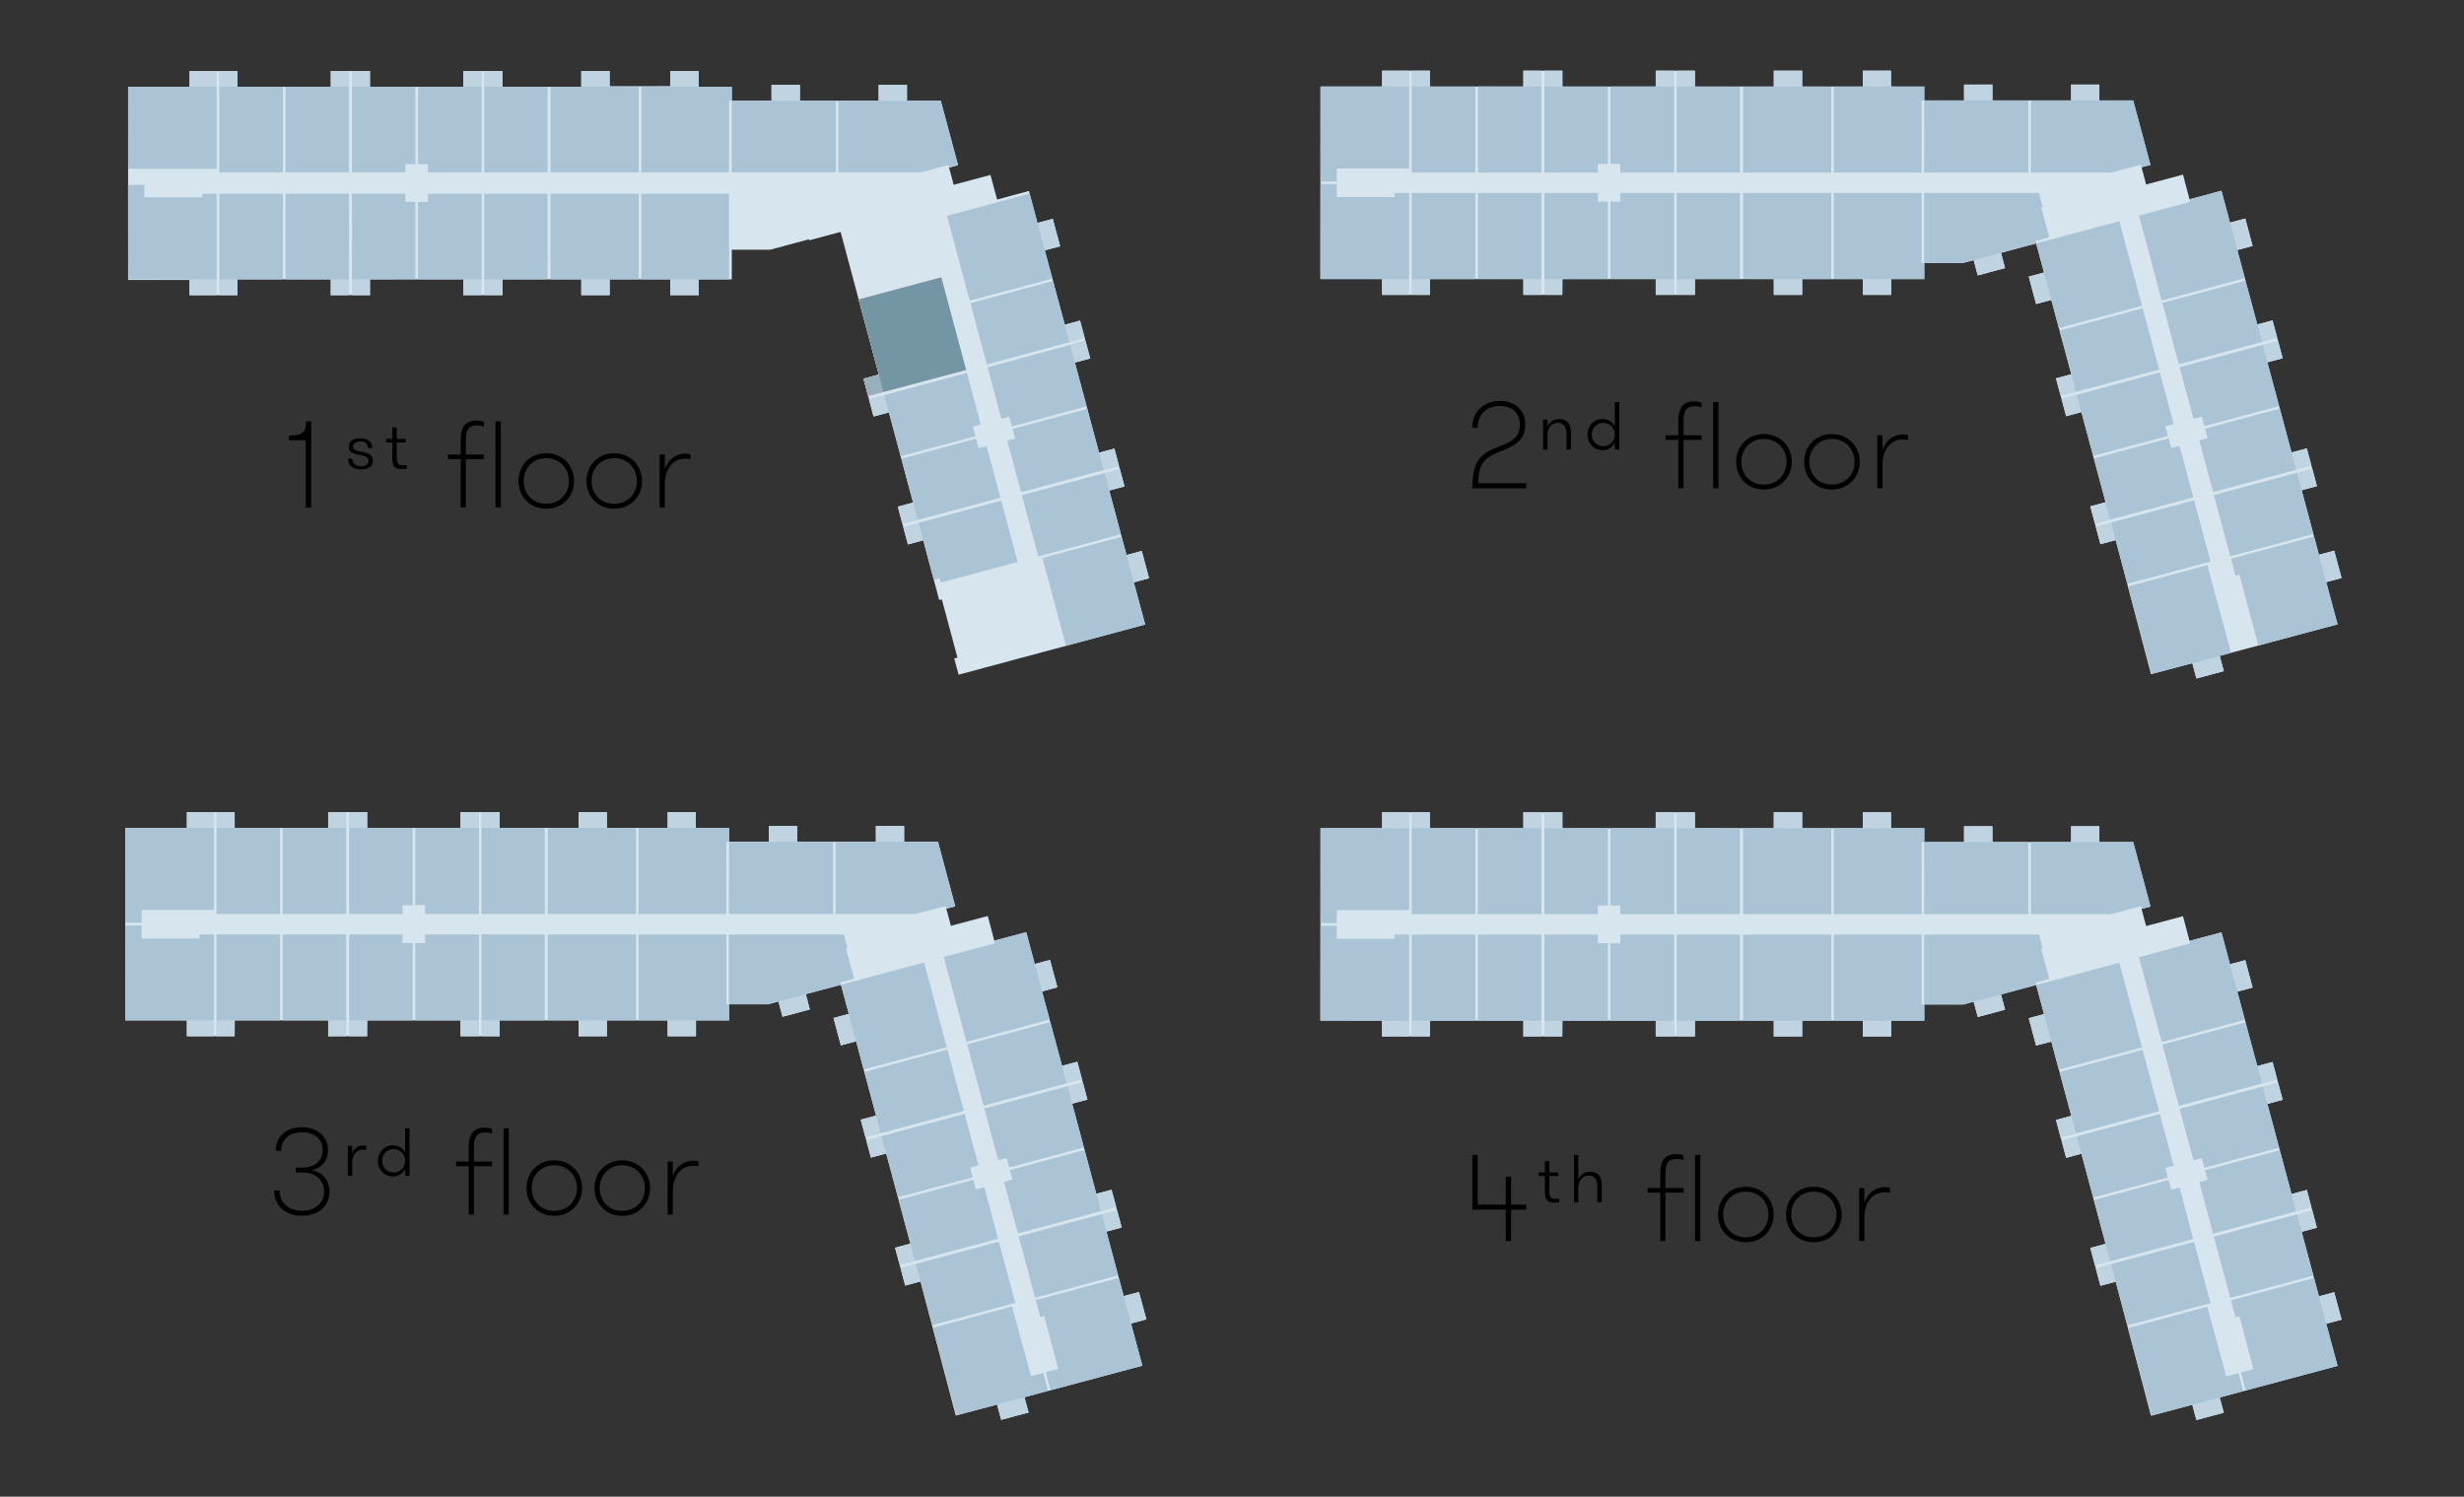 <?xml version="1.0" encoding="UTF-8"?>
<svg id="Building_Map" data-name="Building Map" xmlns="http://www.w3.org/2000/svg" xmlns:xlink="http://www.w3.org/1999/xlink" viewBox="0 0 157.668 95.777">
  <rect x="0" y="0" width="157.668" height="95.777" fill="#333333" stroke="none"/>
  <defs>
    <style>
      .cls-1 {
        clip-path: url(#clippath);
      }

      .cls-2 {
        fill: none;
      }

      .cls-2, .cls-3, .cls-4, .cls-5, .cls-6, .cls-7, .cls-8 {
        stroke-width: 0px;
      }

      .cls-3 {
        fill: #aac4d6;
      }

      .cls-9 {
        clip-path: url(#clippath-1);
      }

      .cls-10 {
        clip-path: url(#clippath-4);
      }

      .cls-11 {
        clip-path: url(#clippath-3);
      }

      .cls-12 {
        clip-path: url(#clippath-2);
      }

      .cls-13 {
        clip-path: url(#clippath-7);
      }

      .cls-14 {
        clip-path: url(#clippath-8);
      }

      .cls-15 {
        clip-path: url(#clippath-6);
      }

      .cls-16 {
        clip-path: url(#clippath-5);
      }

      .cls-17 {
        clip-path: url(#clippath-9);
      }

      .cls-4 {
        fill: #efd6c9;
      }

      .cls-5 {
        fill: #000;
      }

      .cls-6 {
        fill: #7495a4;
      }

      .cls-18 {
        clip-path: url(#clippath-60);
      }

      .cls-19 {
        clip-path: url(#clippath-69);
      }

      .cls-20 {
        clip-path: url(#clippath-20);
      }

      .cls-21 {
        clip-path: url(#clippath-21);
      }

      .cls-22 {
        clip-path: url(#clippath-24);
      }

      .cls-23 {
        clip-path: url(#clippath-23);
      }

      .cls-24 {
        clip-path: url(#clippath-22);
      }

      .cls-25 {
        clip-path: url(#clippath-25);
      }

      .cls-26 {
        clip-path: url(#clippath-44);
      }

      .cls-27 {
        clip-path: url(#clippath-45);
      }

      .cls-28 {
        clip-path: url(#clippath-40);
      }

      .cls-29 {
        clip-path: url(#clippath-42);
      }

      .cls-30 {
        clip-path: url(#clippath-41);
      }

      .cls-31 {
        clip-path: url(#clippath-47);
      }

      .cls-32 {
        clip-path: url(#clippath-43);
      }

      .cls-33 {
        clip-path: url(#clippath-46);
      }

      .cls-34 {
        clip-path: url(#clippath-48);
      }

      .cls-35 {
        clip-path: url(#clippath-49);
      }

      .cls-36 {
        clip-path: url(#clippath-84);
      }

      .cls-37 {
        clip-path: url(#clippath-88);
      }

      .cls-38 {
        clip-path: url(#clippath-86);
      }

      .cls-39 {
        clip-path: url(#clippath-81);
      }

      .cls-40 {
        clip-path: url(#clippath-83);
      }

      .cls-41 {
        clip-path: url(#clippath-85);
      }

      .cls-42 {
        clip-path: url(#clippath-80);
      }

      .cls-43 {
        clip-path: url(#clippath-87);
      }

      .cls-44 {
        clip-path: url(#clippath-82);
      }

      .cls-45 {
        clip-path: url(#clippath-98);
      }

      .cls-46 {
        clip-path: url(#clippath-89);
      }

      .cls-47 {
        clip-path: url(#clippath-27);
      }

      .cls-48 {
        clip-path: url(#clippath-28);
      }

      .cls-49 {
        clip-path: url(#clippath-26);
      }

      .cls-50 {
        clip-path: url(#clippath-29);
      }

      .cls-51 {
        clip-path: url(#clippath-34);
      }

      .cls-52 {
        clip-path: url(#clippath-35);
      }

      .cls-53 {
        clip-path: url(#clippath-36);
      }

      .cls-54 {
        clip-path: url(#clippath-37);
      }

      .cls-55 {
        clip-path: url(#clippath-39);
      }

      .cls-56 {
        clip-path: url(#clippath-33);
      }

      .cls-57 {
        clip-path: url(#clippath-32);
      }

      .cls-58 {
        clip-path: url(#clippath-30);
      }

      .cls-59 {
        clip-path: url(#clippath-38);
      }

      .cls-60 {
        clip-path: url(#clippath-31);
      }

      .cls-61 {
        clip-path: url(#clippath-95);
      }

      .cls-62 {
        clip-path: url(#clippath-99);
      }

      .cls-63 {
        clip-path: url(#clippath-93);
      }

      .cls-64 {
        clip-path: url(#clippath-94);
      }

      .cls-65 {
        clip-path: url(#clippath-91);
      }

      .cls-66 {
        clip-path: url(#clippath-96);
      }

      .cls-67 {
        clip-path: url(#clippath-90);
      }

      .cls-68 {
        clip-path: url(#clippath-92);
      }

      .cls-69 {
        clip-path: url(#clippath-97);
      }

      .cls-70 {
        clip-path: url(#clippath-53);
      }

      .cls-71 {
        clip-path: url(#clippath-54);
      }

      .cls-72 {
        clip-path: url(#clippath-50);
      }

      .cls-73 {
        clip-path: url(#clippath-51);
      }

      .cls-74 {
        clip-path: url(#clippath-52);
      }

      .cls-75 {
        clip-path: url(#clippath-55);
      }

      .cls-76 {
        clip-path: url(#clippath-56);
      }

      .cls-77 {
        clip-path: url(#clippath-57);
      }

      .cls-78 {
        clip-path: url(#clippath-58);
      }

      .cls-79 {
        clip-path: url(#clippath-79);
      }

      .cls-80 {
        clip-path: url(#clippath-61);
      }

      .cls-81 {
        clip-path: url(#clippath-64);
      }

      .cls-82 {
        clip-path: url(#clippath-62);
      }

      .cls-83 {
        clip-path: url(#clippath-68);
      }

      .cls-84 {
        clip-path: url(#clippath-67);
      }

      .cls-85 {
        clip-path: url(#clippath-73);
      }

      .cls-86 {
        clip-path: url(#clippath-59);
      }

      .cls-87 {
        clip-path: url(#clippath-65);
      }

      .cls-88 {
        clip-path: url(#clippath-63);
      }

      .cls-89 {
        clip-path: url(#clippath-66);
      }

      .cls-90 {
        clip-path: url(#clippath-70);
      }

      .cls-91 {
        clip-path: url(#clippath-75);
      }

      .cls-92 {
        clip-path: url(#clippath-72);
      }

      .cls-93 {
        clip-path: url(#clippath-78);
      }

      .cls-94 {
        clip-path: url(#clippath-71);
      }

      .cls-95 {
        clip-path: url(#clippath-77);
      }

      .cls-96 {
        clip-path: url(#clippath-74);
      }

      .cls-97 {
        clip-path: url(#clippath-76);
      }

      .cls-98 {
        clip-path: url(#clippath-14);
      }

      .cls-99 {
        clip-path: url(#clippath-13);
      }

      .cls-100 {
        clip-path: url(#clippath-12);
      }

      .cls-101 {
        clip-path: url(#clippath-10);
      }

      .cls-102 {
        clip-path: url(#clippath-15);
      }

      .cls-103 {
        clip-path: url(#clippath-17);
      }

      .cls-104 {
        clip-path: url(#clippath-16);
      }

      .cls-105 {
        clip-path: url(#clippath-19);
      }

      .cls-106 {
        clip-path: url(#clippath-11);
      }

      .cls-107 {
        clip-path: url(#clippath-18);
      }

      .cls-7 {
        fill: #d6e5ee;
      }

      .cls-108 {
        opacity: .25;
      }

      .cls-8 {
        fill: #fff;
      }

      .cls-109 {
        clip-path: url(#clippath-113);
      }

      .cls-110 {
        clip-path: url(#clippath-112);
      }

      .cls-111 {
        clip-path: url(#clippath-111);
      }

      .cls-112 {
        clip-path: url(#clippath-110);
      }

      .cls-113 {
        clip-path: url(#clippath-115);
      }

      .cls-114 {
        clip-path: url(#clippath-114);
      }

      .cls-115 {
        clip-path: url(#clippath-116);
      }

      .cls-116 {
        clip-path: url(#clippath-117);
      }

      .cls-117 {
        clip-path: url(#clippath-118);
      }

      .cls-118 {
        clip-path: url(#clippath-119);
      }

      .cls-119 {
        clip-path: url(#clippath-105);
      }

      .cls-120 {
        clip-path: url(#clippath-100);
      }

      .cls-121 {
        clip-path: url(#clippath-102);
      }

      .cls-122 {
        clip-path: url(#clippath-103);
      }

      .cls-123 {
        clip-path: url(#clippath-107);
      }

      .cls-124 {
        clip-path: url(#clippath-109);
      }

      .cls-125 {
        clip-path: url(#clippath-104);
      }

      .cls-126 {
        clip-path: url(#clippath-101);
      }

      .cls-127 {
        clip-path: url(#clippath-108);
      }

      .cls-128 {
        clip-path: url(#clippath-106);
      }

      .cls-129 {
        clip-path: url(#clippath-120);
      }
    </style>
    <clipPath id="clippath">
      <rect class="cls-2" x="12.129" y="4.543" width="1.736" height="1.01"/>
    </clipPath>
    <clipPath id="clippath-1">
      <rect class="cls-2" x="14.032" y="4.543" width="1.161" height="1.01"/>
    </clipPath>
    <clipPath id="clippath-2">
      <rect class="cls-2" x="21.168" y="4.543" width="1.16" height="1.013"/>
    </clipPath>
    <clipPath id="clippath-3">
      <rect class="cls-2" x="22.523" y="4.543" width="1.149" height="1.01"/>
    </clipPath>
    <clipPath id="clippath-4">
      <rect class="cls-2" x="29.648" y="4.543" width="1.172" height="1.01"/>
    </clipPath>
    <clipPath id="clippath-5">
      <rect class="cls-2" x="30.987" y="4.543" width="1.165" height="1.01"/>
    </clipPath>
    <clipPath id="clippath-6">
      <rect class="cls-2" x="37.197" y="4.543" width="1.814" height="1.01"/>
    </clipPath>
    <clipPath id="clippath-7">
      <rect class="cls-2" x="42.893" y="4.543" width="1.812" height="1.01"/>
    </clipPath>
    <clipPath id="clippath-8">
      <rect class="cls-2" x="49.37" y="5.431" width="1.814" height="1.015"/>
    </clipPath>
    <clipPath id="clippath-9">
      <rect class="cls-2" x="56.222" y="5.431" width="1.813" height="1.015"/>
    </clipPath>
    <clipPath id="clippath-10">
      <rect class="cls-2" x="12.129" y="17.878" width="1.736" height="1.011"/>
    </clipPath>
    <clipPath id="clippath-11">
      <rect class="cls-2" x="14.032" y="17.878" width="1.16" height="1.011"/>
    </clipPath>
    <clipPath id="clippath-12">
      <rect class="cls-2" x="21.167" y="17.878" width="1.161" height="1.011"/>
    </clipPath>
    <clipPath id="clippath-13">
      <rect class="cls-2" x="22.524" y="17.878" width="1.149" height="1.011"/>
    </clipPath>
    <clipPath id="clippath-14">
      <rect class="cls-2" x="29.648" y="17.878" width="1.171" height="1.01"/>
    </clipPath>
    <clipPath id="clippath-15">
      <rect class="cls-2" x="30.987" y="17.878" width="1.166" height="1.009"/>
    </clipPath>
    <clipPath id="clippath-16">
      <rect class="cls-2" x="37.197" y="17.878" width="1.813" height="1.01"/>
    </clipPath>
    <clipPath id="clippath-17">
      <rect class="cls-2" x="42.893" y="17.878" width="1.813" height="1.01"/>
    </clipPath>
    <clipPath id="clippath-18">
      <rect class="cls-2" x="55.256" y="23.97" width="1.278" height="1.385"/>
    </clipPath>
    <clipPath id="clippath-19">
      <rect class="cls-2" x="55.599" y="25.276" width="1.281" height="1.378"/>
    </clipPath>
    <clipPath id="clippath-20">
      <rect class="cls-2" x="57.449" y="32.16" width="1.272" height="1.361"/>
    </clipPath>
    <clipPath id="clippath-21">
      <rect class="cls-2" x="57.795" y="33.452" width="1.283" height="1.387"/>
    </clipPath>
    <clipPath id="clippath-22">
      <rect class="cls-2" x="72.083" y="35.257" width="1.446" height="2.009"/>
    </clipPath>
    <clipPath id="clippath-23">
      <rect class="cls-2" x="70.678" y="30.007" width="1.278" height="1.384"/>
    </clipPath>
    <clipPath id="clippath-24">
      <rect class="cls-2" x="70.326" y="28.707" width="1.277" height="1.372"/>
    </clipPath>
    <clipPath id="clippath-25">
      <rect class="cls-2" x="68.485" y="21.831" width="1.278" height="1.37"/>
    </clipPath>
    <clipPath id="clippath-26">
      <rect class="cls-2" x="68.134" y="20.517" width="1.278" height="1.391"/>
    </clipPath>
    <clipPath id="clippath-27">
      <rect class="cls-2" x="66.387" y="14.006" width="1.451" height="2.014"/>
    </clipPath>
    <clipPath id="clippath-28">
      <rect class="cls-2" x="88.442" y="4.524" width="1.73" height="1.016"/>
    </clipPath>
    <clipPath id="clippath-29">
      <rect class="cls-2" x="90.333" y="4.524" width="1.16" height="1.016"/>
    </clipPath>
    <clipPath id="clippath-30">
      <rect class="cls-2" x="97.48" y="4.524" width="1.155" height="1.016"/>
    </clipPath>
    <clipPath id="clippath-31">
      <rect class="cls-2" x="98.825" y="4.524" width="1.144" height="1.016"/>
    </clipPath>
    <clipPath id="clippath-32">
      <rect class="cls-2" x="105.949" y="4.524" width="1.177" height="1.016"/>
    </clipPath>
    <clipPath id="clippath-33">
      <rect class="cls-2" x="107.288" y="4.524" width="1.166" height="1.016"/>
    </clipPath>
    <clipPath id="clippath-34">
      <rect class="cls-2" x="113.503" y="4.524" width="1.813" height="1.016"/>
    </clipPath>
    <clipPath id="clippath-35">
      <rect class="cls-2" x="119.205" y="4.524" width="1.797" height="1.016"/>
    </clipPath>
    <clipPath id="clippath-36">
      <rect class="cls-2" x="125.677" y="5.416" width="1.813" height="1.01"/>
    </clipPath>
    <clipPath id="clippath-37">
      <rect class="cls-2" x="132.529" y="5.416" width="1.802" height="1.01"/>
    </clipPath>
    <clipPath id="clippath-38">
      <rect class="cls-2" x="88.436" y="17.859" width="1.735" height="1.01"/>
    </clipPath>
    <clipPath id="clippath-39">
      <rect class="cls-2" x="90.333" y="17.859" width="1.166" height="1.01"/>
    </clipPath>
    <clipPath id="clippath-40">
      <rect class="cls-2" x="97.48" y="17.859" width="1.155" height="1.01"/>
    </clipPath>
    <clipPath id="clippath-41">
      <rect class="cls-2" x="98.825" y="17.859" width="1.144" height="1.01"/>
    </clipPath>
    <clipPath id="clippath-42">
      <rect class="cls-2" x="105.949" y="17.859" width="1.177" height="1.01"/>
    </clipPath>
    <clipPath id="clippath-43">
      <rect class="cls-2" x="107.288" y="17.859" width="1.166" height="1.01"/>
    </clipPath>
    <clipPath id="clippath-44">
      <rect class="cls-2" x="113.503" y="17.859" width="1.813" height="1.01"/>
    </clipPath>
    <clipPath id="clippath-45">
      <rect class="cls-2" x="119.205" y="17.859" width="1.808" height="1.01"/>
    </clipPath>
    <clipPath id="clippath-46">
      <rect class="cls-2" x="126.291" y="16.179" width="2.009" height="1.445"/>
    </clipPath>
    <clipPath id="clippath-47">
      <rect class="cls-2" x="129.817" y="17.439" width="1.445" height="2.015"/>
    </clipPath>
    <clipPath id="clippath-48">
      <rect class="cls-2" x="131.558" y="23.95" width="1.281" height="1.39"/>
    </clipPath>
    <clipPath id="clippath-49">
      <rect class="cls-2" x="131.91" y="25.26" width="1.277" height="1.375"/>
    </clipPath>
    <clipPath id="clippath-50">
      <rect class="cls-2" x="133.756" y="32.141" width="1.274" height="1.375"/>
    </clipPath>
    <clipPath id="clippath-51">
      <rect class="cls-2" x="134.103" y="33.438" width="1.277" height="1.386"/>
    </clipPath>
    <clipPath id="clippath-52">
      <rect class="cls-2" x="140.284" y="41.972" width="2.014" height="1.445"/>
    </clipPath>
    <clipPath id="clippath-53">
      <rect class="cls-2" x="148.385" y="35.237" width="1.451" height="2.015"/>
    </clipPath>
    <clipPath id="clippath-54">
      <rect class="cls-2" x="146.981" y="29.993" width="1.276" height="1.378"/>
    </clipPath>
    <clipPath id="clippath-55">
      <rect class="cls-2" x="146.633" y="28.693" width="1.273" height="1.37"/>
    </clipPath>
    <clipPath id="clippath-56">
      <rect class="cls-2" x="144.79" y="21.809" width="1.274" height="1.378"/>
    </clipPath>
    <clipPath id="clippath-57">
      <rect class="cls-2" x="144.44" y="20.502" width="1.275" height="1.381"/>
    </clipPath>
    <clipPath id="clippath-58">
      <rect class="cls-2" x="142.694" y="13.986" width="1.445" height="2.014"/>
    </clipPath>
    <clipPath id="clippath-59">
      <rect class="cls-2" x="11.961" y="51.967" width="1.73" height="1.015"/>
    </clipPath>
    <clipPath id="clippath-60">
      <rect class="cls-2" x="13.852" y="51.967" width="1.16" height="1.015"/>
    </clipPath>
    <clipPath id="clippath-61">
      <rect class="cls-2" x="20.999" y="51.967" width="1.155" height="1.015"/>
    </clipPath>
    <clipPath id="clippath-62">
      <rect class="cls-2" x="22.344" y="51.967" width="1.144" height="1.015"/>
    </clipPath>
    <clipPath id="clippath-63">
      <rect class="cls-2" x="29.468" y="51.967" width="1.177" height="1.015"/>
    </clipPath>
    <clipPath id="clippath-64">
      <rect class="cls-2" x="30.807" y="51.967" width="1.166" height="1.015"/>
    </clipPath>
    <clipPath id="clippath-65">
      <rect class="cls-2" x="37.023" y="51.967" width="1.813" height="1.015"/>
    </clipPath>
    <clipPath id="clippath-66">
      <rect class="cls-2" x="42.725" y="51.967" width="1.797" height="1.015"/>
    </clipPath>
    <clipPath id="clippath-67">
      <rect class="cls-2" x="49.196" y="52.86" width="1.813" height="1.01"/>
    </clipPath>
    <clipPath id="clippath-68">
      <rect class="cls-2" x="56.047" y="52.86" width="1.802" height="1.01"/>
    </clipPath>
    <clipPath id="clippath-69">
      <rect class="cls-2" x="11.955" y="65.301" width="1.735" height="1.01"/>
    </clipPath>
    <clipPath id="clippath-70">
      <rect class="cls-2" x="13.852" y="65.301" width="1.166" height="1.01"/>
    </clipPath>
    <clipPath id="clippath-71">
      <rect class="cls-2" x="20.999" y="65.301" width="1.155" height="1.01"/>
    </clipPath>
    <clipPath id="clippath-72">
      <rect class="cls-2" x="22.344" y="65.301" width="1.144" height="1.01"/>
    </clipPath>
    <clipPath id="clippath-73">
      <rect class="cls-2" x="29.468" y="65.301" width="1.177" height="1.01"/>
    </clipPath>
    <clipPath id="clippath-74">
      <rect class="cls-2" x="30.807" y="65.301" width="1.166" height="1.01"/>
    </clipPath>
    <clipPath id="clippath-75">
      <rect class="cls-2" x="37.023" y="65.301" width="1.813" height="1.01"/>
    </clipPath>
    <clipPath id="clippath-76">
      <rect class="cls-2" x="42.725" y="65.301" width="1.808" height="1.01"/>
    </clipPath>
    <clipPath id="clippath-77">
      <rect class="cls-2" x="49.81" y="63.622" width="2.008" height="1.445"/>
    </clipPath>
    <clipPath id="clippath-78">
      <rect class="cls-2" x="53.336" y="64.882" width="1.445" height="2.014"/>
    </clipPath>
    <clipPath id="clippath-79">
      <rect class="cls-2" x="55.077" y="71.393" width="1.282" height="1.389"/>
    </clipPath>
    <clipPath id="clippath-80">
      <rect class="cls-2" x="55.43" y="72.703" width="1.277" height="1.374"/>
    </clipPath>
    <clipPath id="clippath-81">
      <rect class="cls-2" x="57.275" y="79.584" width="1.274" height="1.375"/>
    </clipPath>
    <clipPath id="clippath-82">
      <rect class="cls-2" x="57.622" y="80.881" width="1.277" height="1.386"/>
    </clipPath>
    <clipPath id="clippath-83">
      <rect class="cls-2" x="63.803" y="89.414" width="2.014" height="1.445"/>
    </clipPath>
    <clipPath id="clippath-84">
      <rect class="cls-2" x="71.904" y="82.68" width="1.451" height="2.014"/>
    </clipPath>
    <clipPath id="clippath-85">
      <rect class="cls-2" x="70.5" y="77.436" width="1.275" height="1.378"/>
    </clipPath>
    <clipPath id="clippath-86">
      <rect class="cls-2" x="70.152" y="76.136" width="1.273" height="1.37"/>
    </clipPath>
    <clipPath id="clippath-87">
      <rect class="cls-2" x="68.309" y="69.251" width="1.274" height="1.378"/>
    </clipPath>
    <clipPath id="clippath-88">
      <rect class="cls-2" x="67.959" y="67.945" width="1.276" height="1.381"/>
    </clipPath>
    <clipPath id="clippath-89">
      <rect class="cls-2" x="66.213" y="61.429" width="1.445" height="2.014"/>
    </clipPath>
    <clipPath id="clippath-90">
      <rect class="cls-2" x="88.442" y="51.981" width="1.73" height="1.015"/>
    </clipPath>
    <clipPath id="clippath-91">
      <rect class="cls-2" x="90.333" y="51.981" width="1.16" height="1.015"/>
    </clipPath>
    <clipPath id="clippath-92">
      <rect class="cls-2" x="97.48" y="51.981" width="1.155" height="1.015"/>
    </clipPath>
    <clipPath id="clippath-93">
      <rect class="cls-2" x="98.825" y="51.981" width="1.144" height="1.015"/>
    </clipPath>
    <clipPath id="clippath-94">
      <rect class="cls-2" x="105.949" y="51.981" width="1.177" height="1.015"/>
    </clipPath>
    <clipPath id="clippath-95">
      <rect class="cls-2" x="107.288" y="51.981" width="1.166" height="1.015"/>
    </clipPath>
    <clipPath id="clippath-96">
      <rect class="cls-2" x="113.503" y="51.981" width="1.813" height="1.015"/>
    </clipPath>
    <clipPath id="clippath-97">
      <rect class="cls-2" x="119.205" y="51.981" width="1.797" height="1.015"/>
    </clipPath>
    <clipPath id="clippath-98">
      <rect class="cls-2" x="125.677" y="52.874" width="1.813" height="1.01"/>
    </clipPath>
    <clipPath id="clippath-99">
      <rect class="cls-2" x="132.528" y="52.874" width="1.802" height="1.01"/>
    </clipPath>
    <clipPath id="clippath-100">
      <rect class="cls-2" x="88.436" y="65.316" width="1.735" height="1.01"/>
    </clipPath>
    <clipPath id="clippath-101">
      <rect class="cls-2" x="90.333" y="65.316" width="1.166" height="1.01"/>
    </clipPath>
    <clipPath id="clippath-102">
      <rect class="cls-2" x="97.48" y="65.316" width="1.155" height="1.01"/>
    </clipPath>
    <clipPath id="clippath-103">
      <rect class="cls-2" x="98.825" y="65.316" width="1.144" height="1.01"/>
    </clipPath>
    <clipPath id="clippath-104">
      <rect class="cls-2" x="105.949" y="65.316" width="1.177" height="1.01"/>
    </clipPath>
    <clipPath id="clippath-105">
      <rect class="cls-2" x="107.288" y="65.316" width="1.166" height="1.01"/>
    </clipPath>
    <clipPath id="clippath-106">
      <rect class="cls-2" x="113.503" y="65.316" width="1.813" height="1.01"/>
    </clipPath>
    <clipPath id="clippath-107">
      <rect class="cls-2" x="119.205" y="65.316" width="1.808" height="1.01"/>
    </clipPath>
    <clipPath id="clippath-108">
      <rect class="cls-2" x="126.291" y="63.636" width="2.008" height="1.445"/>
    </clipPath>
    <clipPath id="clippath-109">
      <rect class="cls-2" x="129.817" y="64.897" width="1.445" height="2.014"/>
    </clipPath>
    <clipPath id="clippath-110">
      <rect class="cls-2" x="131.558" y="71.408" width="1.282" height="1.389"/>
    </clipPath>
    <clipPath id="clippath-111">
      <rect class="cls-2" x="131.91" y="72.717" width="1.277" height="1.375"/>
    </clipPath>
    <clipPath id="clippath-112">
      <rect class="cls-2" x="133.756" y="79.598" width="1.274" height="1.375"/>
    </clipPath>
    <clipPath id="clippath-113">
      <rect class="cls-2" x="134.103" y="80.896" width="1.277" height="1.386"/>
    </clipPath>
    <clipPath id="clippath-114">
      <rect class="cls-2" x="140.283" y="89.429" width="2.014" height="1.445"/>
    </clipPath>
    <clipPath id="clippath-115">
      <rect class="cls-2" x="148.384" y="82.695" width="1.451" height="2.014"/>
    </clipPath>
    <clipPath id="clippath-116">
      <rect class="cls-2" x="146.981" y="77.45" width="1.275" height="1.378"/>
    </clipPath>
    <clipPath id="clippath-117">
      <rect class="cls-2" x="146.633" y="76.15" width="1.273" height="1.37"/>
    </clipPath>
    <clipPath id="clippath-118">
      <rect class="cls-2" x="144.79" y="69.266" width="1.274" height="1.378"/>
    </clipPath>
    <clipPath id="clippath-119">
      <rect class="cls-2" x="144.44" y="67.96" width="1.276" height="1.381"/>
    </clipPath>
    <clipPath id="clippath-120">
      <rect class="cls-2" x="142.694" y="61.444" width="1.445" height="2.014"/>
    </clipPath>
  </defs>
  <g>
    <polygon class="cls-7" points="8.196 17.917 8.196 5.553 12.129 5.554 12.13 4.544 15.192 4.544 15.193 5.553 21.167 5.553 21.167 4.544 23.672 4.544 23.673 5.553 29.648 5.553 29.648 4.544 32.152 4.544 32.153 5.553 37.196 5.553 37.196 4.544 39.01 4.544 39.01 5.515 42.893 5.514 42.893 4.543 44.706 4.544 44.706 5.554 46.827 5.553 46.827 6.447 49.37 6.446 49.37 5.431 51.183 5.431 51.184 6.447 56.222 6.446 56.222 5.431 58.035 5.431 58.035 6.446 60.2 6.447 61.304 10.569 60.73 10.725 61.025 11.825 63.379 11.194 63.804 12.768 65.84 12.22 66.387 14.268 67.364 14.006 67.837 15.757 66.856 16.021 68.134 20.779 69.11 20.517 69.762 22.938 68.781 23.2 70.326 28.969 71.308 28.707 71.955 31.129 70.979 31.39 72.084 35.519 73.06 35.258 73.528 37.004 72.552 37.266 73.278 39.966 61.342 43.177 61.059 42.137 61.265 42.081 60.267 38.359 60.099 38.398 59.078 34.576 58.096 34.839 57.449 32.423 58.425 32.161 56.88 26.391 55.898 26.654 55.256 24.233 56.233 23.971 53.789 14.843 51.786 15.378 51.769 15.311 49.281 15.981 46.826 15.981 46.827 17.877 44.706 17.879 44.706 18.888 42.893 18.887 42.893 17.877 39.01 17.878 39.01 18.888 37.196 18.888 37.196 17.877 32.153 17.878 32.153 18.887 29.648 18.888 29.648 17.878 23.672 17.878 23.672 18.888 21.167 18.889 21.167 17.877 15.192 17.878 15.192 18.889 12.129 18.889 12.129 17.917 8.196 17.917"/>
    <g>
      <path class="cls-5" d="M18.487,27.877c.945,0,1.094-.252,1.094-.913h.331v5.511h-.346v-4.299h-1.079v-.299Z"/>
      <path class="cls-5" d="M23.861,29.484c0,.37-.299.551-.756.551-.488,0-.834-.205-.834-.685h.275c0,.347.252.48.559.48s.48-.134.48-.338c0-.26-.26-.315-.614-.386-.347-.071-.646-.142-.646-.512,0-.362.299-.551.724-.551.473,0,.78.236.78.63h-.284c0-.284-.189-.425-.48-.425-.276,0-.465.126-.465.338,0,.236.229.252.583.331.315.071.677.158.677.567Z"/>
      <path class="cls-5" d="M26.025,29.995c-.079.016-.22.023-.331.023-.284,0-.591-.055-.591-.661v-1.04h-.394v-.236h.394v-.732h.284v.732h.575v.236h-.575v.992c0,.417.166.464.362.464.086,0,.205-.008.275-.016v.236Z"/>
      <path class="cls-5" d="M30.967,27.303c-.134-.055-.252-.079-.425-.079-.354,0-.732.094-.732.89v.968h1.157v.299h-1.157v3.094h-.331v-3.094h-.811v-.299h.811v-.945c0-1.094.583-1.22,1.016-1.22.22,0,.346.031.472.086v.299ZM31.707,26.964h.339v5.511h-.339v-5.511Z"/>
      <path class="cls-5" d="M33.177,30.783c0-.96.693-1.779,1.771-1.779s1.787.819,1.787,1.779c0,.953-.701,1.771-1.787,1.771s-1.771-.819-1.771-1.771ZM36.405,30.783c0-.795-.575-1.464-1.457-1.464s-1.441.677-1.441,1.464c0,.788.559,1.457,1.441,1.457s1.457-.661,1.457-1.457Z"/>
      <path class="cls-5" d="M37.528,30.783c0-.96.693-1.779,1.771-1.779s1.787.819,1.787,1.779c0,.953-.701,1.771-1.787,1.771s-1.771-.819-1.771-1.771ZM40.756,30.783c0-.795-.575-1.464-1.457-1.464s-1.441.677-1.441,1.464c0,.788.559,1.457,1.441,1.457s1.457-.661,1.457-1.457Z"/>
      <path class="cls-5" d="M44.179,29.397c-.142-.039-.22-.047-.315-.047-.937,0-1.323.835-1.323,1.591v1.535h-.331v-3.394h.331v.937c.236-.677.764-.992,1.307-.992.126,0,.236.016.331.055v.315Z"/>
    </g>
    <polygon class="cls-3" points="8.202 10.803 8.196 5.553 12.129 5.553 12.129 4.544 13.864 4.544 13.864 5.553 13.864 10.803 8.202 10.803"/>
    <polygon class="cls-3" points="14.032 11.032 18.104 11.032 18.104 5.553 15.193 5.553 15.193 4.544 14.031 4.544 14.032 5.553 14.032 11.032"/>
    <polygon class="cls-3" points="18.272 11.032 18.272 5.556 21.168 5.553 21.167 4.544 22.328 4.544 22.328 11.032 18.272 11.032"/>
    <polygon class="cls-3" points="22.523 11.032 22.523 4.544 23.673 4.544 23.673 5.553 26.58 5.553 26.58 10.508 25.938 10.508 25.938 11.032 22.523 11.032"/>
    <polygon class="cls-3" points="26.747 10.508 27.383 10.508 27.383 11.032 30.82 11.032 30.82 4.544 29.648 4.544 29.648 5.554 26.747 5.553 26.747 10.508"/>
    <polygon class="cls-3" points="30.987 11.032 30.987 4.544 32.153 4.544 32.153 5.554 35.038 5.553 35.037 11.032 30.987 11.032"/>
    <polygon class="cls-3" points="35.228 11.032 35.228 5.553 37.197 5.553 37.197 4.544 39.009 4.544 39.01 5.553 40.873 5.559 40.873 11.032 35.228 11.032"/>
    <polygon class="cls-3" points="41.041 11.032 41.04 5.554 42.893 5.553 42.892 4.544 44.706 4.544 44.706 5.553 46.827 5.553 46.827 6.447 46.653 6.446 46.652 11.033 41.041 11.032"/>
    <polygon class="cls-3" points="46.821 11.032 46.826 6.446 49.37 6.446 49.37 5.431 51.184 5.431 51.184 6.446 53.488 6.446 53.488 11.031 46.821 11.032"/>
    <polygon class="cls-3" points="53.65 11.032 53.65 6.447 56.222 6.446 56.222 5.431 58.035 5.431 58.035 6.446 60.199 6.447 61.305 10.569 60.73 10.725 60.688 10.555 58.911 11.032 53.65 11.032"/>
    <polygon class="cls-3" points="60.596 13.811 65.885 12.388 66.386 14.268 67.364 14.006 67.838 15.757 66.856 16.02 67.337 17.831 62.052 19.24 60.596 13.811"/>
    <polygon class="cls-3" points="63.145 23.318 69.413 21.64 69.111 20.517 68.133 20.78 67.38 17.982 62.097 19.401 63.145 23.318"/>
    <polygon class="cls-3" points="63.196 23.508 69.456 21.8 69.763 22.938 68.781 23.2 69.416 25.577 69.532 26.004 64.752 27.29 64.585 26.668 64.078 26.804 63.196 23.508"/>
    <polygon class="cls-3" points="64.792 27.446 69.576 26.167 70.326 28.969 71.308 28.707 71.606 29.82 65.337 31.497 64.452 28.199 64.958 28.07 64.792 27.446"/>
    <polygon class="cls-3" points="66.437 35.609 65.388 31.687 71.656 30.009 71.956 31.128 70.979 31.39 71.727 34.188 66.437 35.609"/>
    <polygon class="cls-3" points="66.699 35.709 71.77 34.351 72.083 35.519 73.06 35.257 73.529 37.004 72.552 37.266 73.278 39.966 68.209 41.327 66.699 35.709"/>
    <polygon class="cls-3" points="65.115 35.96 60.194 37.282 60.122 37.004 59.748 37.101 59.078 34.576 58.096 34.838 57.796 33.722 64.066 32.038 65.115 35.96"/>
    <polygon class="cls-3" points="64.016 31.854 57.746 33.533 57.448 32.423 58.425 32.161 57.675 29.358 62.459 28.071 62.622 28.685 63.134 28.556 64.016 31.854"/>
    <polygon class="cls-3" points="62.755 27.156 62.253 27.301 62.415 27.915 57.632 29.196 56.88 26.392 55.898 26.654 55.603 25.542 61.873 23.865 62.755 27.156"/>
    <polygon class="cls-4" points="61.823 23.675 55.552 25.348 55.256 24.233 56.234 23.97 54.941 19.162 60.233 17.744 61.823 23.675"/>
    <polygon class="cls-3" points="46.653 12.4 46.654 17.878 44.706 17.878 44.706 18.888 42.893 18.888 42.893 17.878 41.04 17.878 41.04 12.399 46.653 12.4"/>
    <polygon class="cls-3" points="40.873 12.399 40.873 17.878 39.01 17.878 39.01 18.887 37.197 18.887 37.196 17.878 35.228 17.878 35.227 12.399 40.873 12.399"/>
    <polygon class="cls-3" points="35.037 12.4 35.037 17.878 32.153 17.878 32.153 18.887 30.988 18.887 30.988 12.399 35.037 12.4"/>
    <polygon class="cls-3" points="30.82 12.399 30.82 18.888 29.648 18.888 29.648 17.877 26.747 17.878 26.746 12.924 27.383 12.924 27.383 12.399 30.82 12.399"/>
    <polygon class="cls-3" points="26.579 12.924 26.58 17.872 23.672 17.879 23.672 18.889 22.523 18.889 22.523 12.399 25.937 12.399 25.938 12.924 26.579 12.924"/>
    <polygon class="cls-3" points="22.328 12.399 22.329 18.888 21.167 18.888 21.167 17.879 18.272 17.879 18.272 12.399 22.328 12.399"/>
    <polygon class="cls-3" points="18.105 12.399 18.107 17.878 15.192 17.879 15.192 18.888 14.032 18.888 14.032 12.399 18.105 12.399"/>
    <polygon class="cls-3" points="13.864 12.399 13.864 18.888 12.129 18.888 12.129 17.879 8.196 17.872 8.193 11.83 9.234 11.83 9.234 12.628 12.944 12.628 12.943 12.399 13.864 12.399"/>
    <polygon class="cls-6" points="61.823 23.675 55.552 25.348 55.256 24.233 56.234 23.97 54.941 19.162 60.233 17.744 61.823 23.675"/>
    <g>
      <g class="cls-108">
        <g class="cls-1">
          <rect class="cls-8" x="12.129" y="4.543" width="1.735" height="1.01"/>
        </g>
      </g>
      <g class="cls-108">
        <g class="cls-9">
          <rect class="cls-8" x="14.032" y="4.543" width="1.16" height="1.01"/>
        </g>
      </g>
      <g class="cls-108">
        <g class="cls-12">
          <rect class="cls-8" x="21.168" y="4.543" width="1.16" height="1.011"/>
        </g>
      </g>
      <g class="cls-108">
        <g class="cls-11">
          <rect class="cls-8" x="22.523" y="4.543" width="1.149" height="1.01"/>
        </g>
      </g>
      <g class="cls-108">
        <g class="cls-10">
          <rect class="cls-8" x="29.648" y="4.543" width="1.172" height="1.01"/>
        </g>
      </g>
      <g class="cls-108">
        <g class="cls-16">
          <rect class="cls-8" x="30.987" y="4.543" width="1.165" height="1.01"/>
        </g>
      </g>
      <g class="cls-108">
        <g class="cls-15">
          <rect class="cls-8" x="37.197" y="4.543" width="1.814" height="1.01"/>
        </g>
      </g>
      <g class="cls-108">
        <g class="cls-13">
          <rect class="cls-8" x="42.893" y="4.543" width="1.812" height="1.01"/>
        </g>
      </g>
      <g class="cls-108">
        <g class="cls-14">
          <rect class="cls-8" x="49.37" y="5.431" width="1.813" height="1.015"/>
        </g>
      </g>
      <g class="cls-108">
        <g class="cls-17">
          <rect class="cls-8" x="56.221" y="5.431" width="1.813" height="1.015"/>
        </g>
      </g>
      <g class="cls-108">
        <g class="cls-101">
          <rect class="cls-8" x="12.129" y="17.878" width="1.736" height="1.011"/>
        </g>
      </g>
      <g class="cls-108">
        <g class="cls-106">
          <rect class="cls-8" x="14.032" y="17.878" width="1.16" height="1.011"/>
        </g>
      </g>
      <g class="cls-108">
        <g class="cls-100">
          <rect class="cls-8" x="21.167" y="17.878" width="1.161" height="1.01"/>
        </g>
      </g>
      <g class="cls-108">
        <g class="cls-99">
          <rect class="cls-8" x="22.523" y="17.878" width="1.148" height="1.01"/>
        </g>
      </g>
      <g class="cls-108">
        <g class="cls-98">
          <rect class="cls-8" x="29.648" y="17.878" width="1.171" height="1.009"/>
        </g>
      </g>
      <g class="cls-108">
        <g class="cls-102">
          <rect class="cls-8" x="30.987" y="17.878" width="1.166" height="1.009"/>
        </g>
      </g>
      <g class="cls-108">
        <g class="cls-104">
          <rect class="cls-8" x="37.197" y="17.878" width="1.813" height="1.01"/>
        </g>
      </g>
      <g class="cls-108">
        <g class="cls-103">
          <rect class="cls-8" x="42.892" y="17.878" width="1.813" height="1.01"/>
        </g>
      </g>
      <g class="cls-108">
        <g class="cls-107">
          <polygon class="cls-8" points="56.233 23.97 55.256 24.233 55.553 25.354 56.533 25.097 56.233 23.97"/>
        </g>
      </g>
      <g class="cls-108">
        <g class="cls-105">
          <polygon class="cls-8" points="56.581 25.277 55.599 25.528 55.898 26.654 56.88 26.392 56.88 26.39 56.584 25.277 56.581 25.277"/>
        </g>
      </g>
      <g class="cls-108">
        <g class="cls-20">
          <rect class="cls-8" x="57.579" y="32.272" width="1.011" height="1.14" transform="translate(-6.525 16.168) rotate(-15.014)"/>
        </g>
      </g>
      <g class="cls-108">
        <g class="cls-21">
          <rect class="cls-8" x="57.928" y="33.565" width="1.014" height="1.164" transform="translate(-6.908 16.512) rotate(-15.197)"/>
        </g>
      </g>
      <g class="cls-108">
        <g class="cls-24">
          <rect class="cls-8" x="72.301" y="35.358" width="1.011" height="1.808" transform="translate(-6.925 20.18) rotate(-15.072)"/>
        </g>
      </g>
      <g class="cls-108">
        <g class="cls-23">
          <rect class="cls-8" x="70.812" y="30.117" width="1.011" height="1.162" transform="translate(-5.479 19.261) rotate(-14.819)"/>
        </g>
      </g>
      <g class="cls-108">
        <g class="cls-22">
          <polygon class="cls-8" points="71.308 28.707 70.326 28.968 70.627 30.08 71.603 29.811 71.308 28.707"/>
        </g>
      </g>
      <g class="cls-108">
        <g class="cls-25">
          <rect class="cls-8" x="68.615" y="21.945" width="1.016" height="1.144" transform="translate(-3.488 18.96) rotate(-15.239)"/>
        </g>
      </g>
      <g class="cls-108">
        <g class="cls-49">
          <polygon class="cls-8" points="69.111 20.517 68.134 20.779 68.434 21.909 69.412 21.637 69.111 20.517"/>
        </g>
      </g>
      <g class="cls-108">
        <g class="cls-47">
          <polygon class="cls-8" points="67.364 14.006 66.387 14.268 66.387 14.271 66.855 16.02 67.837 15.757 67.364 14.006"/>
        </g>
      </g>
    </g>
  </g>
  <g>
    <polygon class="cls-7" points="84.497 5.539 88.441 5.539 88.441 4.524 91.493 4.524 91.499 5.539 97.48 5.539 97.48 4.524 99.98 4.524 99.98 5.539 105.949 5.539 105.949 4.524 108.454 4.524 108.454 5.539 113.504 5.539 113.504 4.524 115.317 4.524 115.317 5.539 119.2 5.539 119.206 4.524 121.002 4.524 121.002 5.539 123.133 5.539 123.133 6.426 125.682 6.426 125.677 5.416 127.491 5.416 127.491 6.426 132.528 6.426 132.528 5.416 134.336 5.416 134.336 6.426 136.501 6.426 137.606 10.555 137.036 10.706 137.326 11.805 139.687 11.174 140.105 12.753 142.147 12.207 142.694 14.248 143.67 13.986 144.139 15.738 143.162 16.004 144.44 20.765 145.416 20.502 146.064 22.924 145.087 23.187 146.633 28.955 147.609 28.693 148.256 31.109 147.28 31.371 148.385 35.5 149.361 35.237 149.836 36.989 148.853 37.252 149.579 39.952 142.035 41.972 142.298 42.948 140.546 43.416 140.283 42.44 137.639 43.144 135.38 34.563 134.403 34.825 133.756 32.403 134.732 32.141 133.187 26.372 132.21 26.634 131.558 24.213 132.54 23.95 131.262 19.191 130.286 19.454 129.817 17.702 130.794 17.44 130.291 15.576 128.043 16.179 128.3 17.155 126.558 17.624 126.291 16.648 125.616 16.826 123.133 16.826 123.133 17.859 121.013 17.859 121.013 18.868 119.2 18.868 119.2 17.859 115.317 17.859 115.317 18.868 113.504 18.868 113.504 17.859 108.454 17.859 108.454 18.868 105.949 18.868 105.949 17.859 99.98 17.859 99.968 18.868 97.48 18.868 97.48 17.859 91.499 17.859 91.493 18.868 88.441 18.868 88.436 17.859 84.491 17.855 84.497 5.539"/>
    <g>
      <path class="cls-5" d="M95.925,28.572c.693-.268,1.331-.528,1.331-1.378,0-.748-.488-1.213-1.284-1.213-.897,0-1.417.591-1.417,1.402h-.347c0-1,.685-1.725,1.772-1.725,1.008,0,1.622.614,1.622,1.528,0,1.047-.803,1.386-1.512,1.661-1.086.433-1.496.795-1.496,2.079h3.062v.323h-3.44c0-1.764.496-2.205,1.708-2.677Z"/>
      <path class="cls-5" d="M98.741,26.855h.283v.457c.095-.276.362-.496.756-.496.236,0,.425.079.551.212.126.142.189.346.189.622v1.118h-.284v-1.047c0-.386-.181-.661-.559-.661-.449,0-.653.394-.653.74v.969h-.283v-1.914Z"/>
      <path class="cls-5" d="M103.329,28.327c-.118.275-.401.48-.787.48-.575,0-.96-.449-.96-.992,0-.551.394-1,.96-1,.386,0,.669.205.787.488v-1.567h.284v3.032h-.284v-.441ZM103.329,27.816c0-.41-.291-.756-.732-.756-.449,0-.74.346-.74.756,0,.401.292.74.74.74.441,0,.732-.338.732-.74Z"/>
      <path class="cls-5" d="M108.884,26.076c-.134-.055-.252-.079-.425-.079-.354,0-.732.094-.732.89v.968h1.158v.299h-1.158v3.094h-.331v-3.094h-.811v-.299h.811v-.945c0-1.094.583-1.22,1.016-1.22.221,0,.347.031.473.086v.299ZM109.624,25.737h.339v5.512h-.339v-5.512Z"/>
      <path class="cls-5" d="M111.094,29.555c0-.96.693-1.779,1.771-1.779s1.787.819,1.787,1.779c0,.953-.701,1.771-1.787,1.771s-1.771-.819-1.771-1.771ZM114.322,29.555c0-.795-.575-1.464-1.457-1.464s-1.441.677-1.441,1.464c0,.788.559,1.457,1.441,1.457s1.457-.661,1.457-1.457Z"/>
      <path class="cls-5" d="M115.445,29.555c0-.96.693-1.779,1.771-1.779s1.787.819,1.787,1.779c0,.953-.701,1.771-1.787,1.771s-1.771-.819-1.771-1.771ZM118.673,29.555c0-.795-.575-1.464-1.457-1.464s-1.441.677-1.441,1.464c0,.788.559,1.457,1.441,1.457s1.457-.661,1.457-1.457Z"/>
      <path class="cls-5" d="M122.096,28.17c-.142-.04-.22-.047-.315-.047-.937,0-1.323.835-1.323,1.591v1.535h-.331v-3.394h.331v.937c.236-.677.764-.992,1.307-.992.126,0,.236.016.331.055v.315Z"/>
    </g>
    <polygon class="cls-3" points="85.54 11.615 84.497 11.615 84.497 5.539 88.436 5.539 88.442 4.524 90.171 4.524 90.171 10.783 85.54 10.783 85.54 11.615"/>
    <polygon class="cls-3" points="90.333 11.046 90.333 4.524 91.493 4.524 91.493 5.539 94.406 5.539 94.406 11.046 90.333 11.046"/>
    <polygon class="cls-3" points="94.573 11.046 94.573 5.534 97.48 5.539 97.48 4.524 98.634 4.524 98.634 11.046 94.573 11.046"/>
    <polygon class="cls-3" points="98.825 11.046 98.825 4.524 99.968 4.524 99.968 5.539 102.887 5.539 102.887 10.488 102.239 10.488 102.239 11.046 98.825 11.046"/>
    <polygon class="cls-3" points="103.054 10.488 103.054 5.539 105.949 5.539 105.949 4.524 107.127 4.524 107.127 11.046 103.684 11.046 103.679 10.488 103.054 10.488"/>
    <polygon class="cls-3" points="107.288 11.046 107.288 4.524 108.455 4.524 108.455 5.539 111.339 5.545 111.339 11.046 107.288 11.046"/>
    <polygon class="cls-3" points="111.534 11.046 111.534 5.545 113.504 5.539 113.504 4.524 115.317 4.524 115.317 5.539 117.18 5.545 117.18 11.046 111.534 11.046"/>
    <polygon class="cls-3" points="117.342 11.046 117.342 5.539 119.205 5.539 119.205 4.524 121.002 4.524 121.002 5.539 123.133 5.539 123.133 6.427 122.96 6.427 122.96 11.046 117.342 11.046"/>
    <polygon class="cls-3" points="123.122 11.046 123.133 6.427 125.677 6.427 125.677 5.417 127.49 5.417 127.49 6.427 129.789 6.427 129.789 11.046 123.122 11.046"/>
    <polygon class="cls-3" points="129.957 11.046 129.957 6.427 132.528 6.427 132.528 5.417 134.331 5.417 134.331 6.427 136.501 6.427 137.605 10.555 137.036 10.705 136.997 10.535 135.078 11.046 129.957 11.046"/>
    <polygon class="cls-3" points="90.171 12.352 89.245 12.352 89.245 12.613 85.54 12.613 85.54 11.783 84.497 11.783 84.492 17.859 88.436 17.859 88.442 18.868 90.171 18.868 90.171 12.352"/>
    <polygon class="cls-3" points="90.333 12.352 90.333 18.868 91.493 18.868 91.499 17.859 94.406 17.859 94.406 12.352 90.333 12.352"/>
    <polygon class="cls-3" points="94.573 12.352 94.573 17.855 97.48 17.859 97.48 18.868 98.634 18.868 98.634 12.352 94.573 12.352"/>
    <polygon class="cls-3" points="98.825 12.352 98.825 18.868 99.968 18.868 99.968 17.859 102.887 17.859 102.887 12.904 102.239 12.904 102.239 12.352 98.825 12.352"/>
    <polygon class="cls-3" points="103.054 12.904 103.054 17.858 105.949 17.858 105.949 18.868 107.127 18.868 107.127 12.352 103.684 12.352 103.684 12.904 103.054 12.904"/>
    <polygon class="cls-3" points="107.288 12.352 107.288 18.868 108.455 18.868 108.455 17.859 111.339 17.859 111.339 12.352 107.288 12.352"/>
    <polygon class="cls-3" points="111.534 12.352 111.534 17.853 113.504 17.859 113.504 18.868 115.317 18.868 115.317 17.859 117.18 17.859 117.18 12.352 111.534 12.352"/>
    <polygon class="cls-3" points="117.342 12.352 117.342 17.859 119.205 17.859 119.205 18.868 121.013 18.868 121.013 17.859 123.133 17.859 123.133 16.826 122.96 16.826 122.96 12.352 117.342 12.352"/>
    <polygon class="cls-3" points="123.122 12.352 123.122 16.826 125.616 16.826 126.291 16.648 126.553 17.624 128.299 17.155 128.042 16.179 130.291 15.576 130.252 15.421 131.134 15.186 130.609 13.25 130.704 13.228 130.47 12.352 123.122 12.352"/>
    <polygon class="cls-3" points="135.614 14.154 130.291 15.576 130.794 17.44 129.817 17.702 130.286 19.454 131.262 19.197 131.736 20.993 137.065 19.571 135.614 14.154"/>
    <polygon class="cls-3" points="137.104 19.727 131.786 21.154 132.539 23.951 131.558 24.213 131.862 25.34 138.158 23.65 137.104 19.727"/>
    <polygon class="cls-3" points="138.208 23.839 131.911 25.521 132.211 26.634 133.187 26.372 133.938 29.177 138.721 27.895 138.557 27.276 139.09 27.136 138.208 23.839"/>
    <polygon class="cls-3" points="138.766 28.057 133.981 29.337 134.733 32.141 133.756 32.404 134.053 33.516 140.345 31.829 139.464 28.531 138.93 28.672 138.766 28.057"/>
    <polygon class="cls-3" points="140.395 32.018 134.103 33.7 134.403 34.825 135.379 34.563 136.13 37.362 141.449 35.935 140.395 32.018"/>
    <polygon class="cls-3" points="141.243 36.164 136.169 37.53 137.681 43.124 140.284 42.44 140.545 43.417 142.297 42.948 142.036 41.972 142.761 41.774 141.243 36.164"/>
    <polygon class="cls-3" points="142.755 35.756 148.074 34.329 148.384 35.499 149.361 35.238 149.835 36.99 148.853 37.251 149.578 39.952 144.51 41.307 143.297 36.772 143.046 36.839 142.755 35.756"/>
    <polygon class="cls-3" points="142.711 35.6 148.031 34.173 147.28 31.371 148.256 31.109 147.957 29.993 141.661 31.678 142.711 35.6"/>
    <polygon class="cls-3" points="141.612 31.488 147.906 29.801 147.609 28.693 146.632 28.956 145.881 26.146 141.099 27.432 141.26 28.04 140.73 28.191 141.612 31.488"/>
    <polygon class="cls-3" points="141.054 27.27 145.839 25.989 145.087 23.187 146.064 22.924 145.766 21.809 139.469 23.499 140.356 26.796 140.892 26.662 141.054 27.27"/>
    <polygon class="cls-3" points="139.419 23.309 145.716 21.622 145.416 20.503 144.44 20.765 143.686 17.964 138.37 19.387 139.419 23.309"/>
    <polygon class="cls-3" points="138.325 19.231 143.649 17.803 143.162 16 144.139 15.738 143.67 13.986 142.694 14.248 142.147 12.207 140.105 12.753 140.149 12.918 136.87 13.797 138.325 19.231"/>
    <g class="cls-108">
      <g class="cls-48">
        <rect class="cls-8" x="88.442" y="4.524" width="1.729" height="1.016"/>
      </g>
    </g>
    <g class="cls-108">
      <g class="cls-50">
        <rect class="cls-8" x="90.332" y="4.524" width="1.16" height="1.016"/>
      </g>
    </g>
    <g class="cls-108">
      <g class="cls-58">
        <rect class="cls-8" x="97.479" y="4.524" width="1.155" height="1.016"/>
      </g>
    </g>
    <g class="cls-108">
      <g class="cls-60">
        <rect class="cls-8" x="98.825" y="4.524" width="1.144" height="1.016"/>
      </g>
    </g>
    <g class="cls-108">
      <g class="cls-57">
        <rect class="cls-8" x="105.95" y="4.524" width="1.177" height="1.016"/>
      </g>
    </g>
    <g class="cls-108">
      <g class="cls-56">
        <rect class="cls-8" x="107.288" y="4.524" width="1.165" height="1.016"/>
      </g>
    </g>
    <g class="cls-108">
      <g class="cls-51">
        <rect class="cls-8" x="113.503" y="4.524" width="1.813" height="1.016"/>
      </g>
    </g>
    <g class="cls-108">
      <g class="cls-52">
        <rect class="cls-8" x="119.205" y="4.524" width="1.796" height="1.016"/>
      </g>
    </g>
    <g class="cls-108">
      <g class="cls-53">
        <rect class="cls-8" x="125.678" y="5.416" width="1.813" height="1.01"/>
      </g>
    </g>
    <g class="cls-108">
      <g class="cls-54">
        <rect class="cls-8" x="132.528" y="5.416" width="1.802" height="1.01"/>
      </g>
    </g>
    <g class="cls-108">
      <g class="cls-59">
        <rect class="cls-8" x="88.436" y="17.858" width="1.735" height="1.01"/>
      </g>
    </g>
    <g class="cls-108">
      <g class="cls-55">
        <rect class="cls-8" x="90.332" y="17.858" width="1.166" height="1.01"/>
      </g>
    </g>
    <g class="cls-108">
      <g class="cls-28">
        <rect class="cls-8" x="97.479" y="17.858" width="1.155" height="1.01"/>
      </g>
    </g>
    <g class="cls-108">
      <g class="cls-30">
        <rect class="cls-8" x="98.825" y="17.858" width="1.144" height="1.01"/>
      </g>
    </g>
    <g class="cls-108">
      <g class="cls-29">
        <rect class="cls-8" x="105.95" y="17.858" width="1.177" height="1.01"/>
      </g>
    </g>
    <g class="cls-108">
      <g class="cls-32">
        <rect class="cls-8" x="107.288" y="17.858" width="1.165" height="1.01"/>
      </g>
    </g>
    <g class="cls-108">
      <g class="cls-26">
        <rect class="cls-8" x="113.503" y="17.858" width="1.813" height="1.01"/>
      </g>
    </g>
    <g class="cls-108">
      <g class="cls-27">
        <rect class="cls-8" x="119.205" y="17.858" width="1.808" height="1.01"/>
      </g>
    </g>
    <g class="cls-108">
      <g class="cls-33">
        <rect class="cls-8" x="126.392" y="16.396" width="1.81" height="1.01" transform="translate(-.043 33.477) rotate(-14.979)"/>
      </g>
    </g>
    <g class="cls-108">
      <g class="cls-31">
        <polygon class="cls-8" points="130.791 17.44 129.818 17.702 129.818 17.705 130.286 19.454 131.262 19.197 130.794 17.44 130.791 17.44"/>
      </g>
    </g>
    <g class="cls-108">
      <g class="cls-34">
        <rect class="cls-8" x="131.692" y="24.062" width="1.015" height="1.166" transform="translate(-1.887 34.888) rotate(-14.928)"/>
      </g>
    </g>
    <g class="cls-108">
      <g class="cls-35">
        <polygon class="cls-8" points="132.888 25.259 131.91 25.52 132.211 26.634 133.187 26.374 132.888 25.259"/>
      </g>
    </g>
    <g class="cls-108">
      <g class="cls-72">
        <rect class="cls-8" x="133.887" y="32.253" width="1.011" height="1.152" transform="translate(-3.917 35.936) rotate(-15.014)"/>
      </g>
    </g>
    <g class="cls-108">
      <g class="cls-73">
        <rect class="cls-8" x="134.236" y="33.549" width="1.011" height="1.164" transform="translate(-4.244 35.93) rotate(-14.956)"/>
      </g>
    </g>
    <g class="cls-108">
      <g class="cls-74">
        <rect class="cls-8" x="140.384" y="42.189" width="1.814" height="1.011" transform="translate(-6.233 37.952) rotate(-14.972)"/>
      </g>
    </g>
    <g class="cls-108">
      <g class="cls-70">
        <rect class="cls-8" x="148.602" y="35.337" width="1.014" height="1.815" transform="translate(-4.299 39.865) rotate(-15.014)"/>
      </g>
    </g>
    <g class="cls-108">
      <g class="cls-71">
        <rect class="cls-8" x="147.113" y="30.104" width="1.011" height="1.156" transform="translate(-2.916 39.168) rotate(-14.968)"/>
      </g>
    </g>
    <g class="cls-108">
      <g class="cls-75">
        <rect class="cls-8" x="146.763" y="28.805" width="1.012" height="1.147" transform="translate(-2.581 39.186) rotate(-15.026)"/>
      </g>
    </g>
    <g class="cls-108">
      <g class="cls-76">
        <polygon class="cls-8" points="145.766 21.808 144.79 22.07 145.087 23.186 146.063 22.924 145.766 21.808"/>
      </g>
    </g>
    <g class="cls-108">
      <g class="cls-77">
        <polygon class="cls-8" points="145.417 20.503 144.44 20.765 144.739 21.884 145.716 21.622 145.417 20.503"/>
      </g>
    </g>
    <g class="cls-108">
      <g class="cls-78">
        <rect class="cls-8" x="142.911" y="14.086" width="1.011" height="1.814" transform="translate(1.017 37.695) rotate(-15.026)"/>
      </g>
    </g>
  </g>
  <g>
    <polygon class="cls-7" points="8.016 52.982 11.96 52.982 11.96 51.966 15.013 51.966 15.018 52.982 20.999 52.982 20.999 51.966 23.499 51.966 23.499 52.982 29.469 52.982 29.469 51.966 31.974 51.966 31.974 52.982 37.023 52.982 37.023 51.966 38.836 51.966 38.836 52.982 42.719 52.982 42.725 51.966 44.521 51.966 44.521 52.982 46.652 52.982 46.652 53.869 49.202 53.869 49.197 52.859 51.01 52.859 51.01 53.869 56.047 53.869 56.047 52.859 57.855 52.859 57.855 53.869 60.02 53.869 61.125 57.998 60.555 58.149 60.846 59.248 63.206 58.617 63.624 60.196 65.667 59.65 66.213 61.691 67.189 61.429 67.658 63.181 66.681 63.446 67.959 68.208 68.935 67.945 69.583 70.367 68.607 70.629 70.152 76.398 71.128 76.135 71.775 78.552 70.799 78.814 71.904 82.943 72.88 82.68 73.355 84.432 72.373 84.695 73.098 87.395 65.554 89.414 65.817 90.391 64.065 90.859 63.802 89.883 61.158 90.587 58.899 82.006 57.922 82.267 57.275 79.846 58.251 79.583 56.706 73.815 55.729 74.077 55.077 71.656 56.059 71.393 54.781 66.634 53.805 66.897 53.336 65.145 54.313 64.882 53.81 63.019 51.562 63.621 51.819 64.598 50.078 65.067 49.81 64.091 49.135 64.269 46.652 64.269 46.652 65.301 44.532 65.301 44.532 66.311 42.719 66.311 42.719 65.301 38.836 65.301 38.836 66.311 37.023 66.311 37.023 65.301 31.974 65.301 31.974 66.311 29.469 66.311 29.469 65.301 23.499 65.301 23.487 66.311 20.999 66.311 20.999 65.301 15.018 65.301 15.013 66.311 11.96 66.311 11.955 65.301 8.01 65.298 8.016 52.982"/>
    <g>
      <path class="cls-5" d="M17.89,76.19c0,.771.575,1.291,1.441,1.291s1.409-.52,1.409-1.236c0-.692-.504-1.212-1.378-1.212h-.441v-.315h.433c.827,0,1.292-.464,1.292-1.126,0-.685-.512-1.134-1.323-1.134-.843,0-1.331.48-1.331,1.181h-.347c0-.89.662-1.504,1.669-1.504.992,0,1.677.591,1.677,1.457,0,.654-.386,1.158-1.063,1.284.725.134,1.158.669,1.158,1.378,0,.921-.732,1.551-1.764,1.551-1.04,0-1.78-.638-1.78-1.614h.347Z"/>
      <path class="cls-5" d="M23.43,73.599c-.086-.023-.126-.031-.197-.031-.48,0-.693.409-.693.842v.835h-.283v-1.914h.283v.488c.118-.347.401-.52.701-.52.071,0,.134.008.189.031v.268Z"/>
      <path class="cls-5" d="M25.925,74.805c-.118.275-.402.48-.788.48-.575,0-.96-.449-.96-.992,0-.551.394-1,.96-1,.386,0,.669.205.788.488v-1.567h.283v3.032h-.283v-.441ZM25.925,74.293c0-.41-.292-.756-.732-.756-.449,0-.74.346-.74.756,0,.401.292.74.74.74.441,0,.732-.338.732-.74Z"/>
      <path class="cls-5" d="M31.48,72.553c-.134-.055-.252-.079-.425-.079-.354,0-.732.094-.732.89v.968h1.157v.299h-1.157v3.094h-.331v-3.094h-.811v-.299h.811v-.945c0-1.094.583-1.22,1.016-1.22.22,0,.346.031.472.086v.299ZM32.22,72.214h.339v5.512h-.339v-5.512Z"/>
      <path class="cls-5" d="M33.69,76.033c0-.96.693-1.779,1.771-1.779s1.787.819,1.787,1.779c0,.953-.701,1.771-1.787,1.771s-1.771-.819-1.771-1.771ZM36.918,76.033c0-.795-.575-1.464-1.457-1.464s-1.441.677-1.441,1.464c0,.788.559,1.457,1.441,1.457s1.457-.661,1.457-1.457Z"/>
      <path class="cls-5" d="M38.041,76.033c0-.96.693-1.779,1.771-1.779s1.787.819,1.787,1.779c0,.953-.701,1.771-1.787,1.771s-1.771-.819-1.771-1.771ZM41.269,76.033c0-.795-.575-1.464-1.457-1.464s-1.441.677-1.441,1.464c0,.788.559,1.457,1.441,1.457s1.457-.661,1.457-1.457Z"/>
      <path class="cls-5" d="M44.691,74.647c-.142-.04-.22-.047-.315-.047-.937,0-1.323.835-1.323,1.591v1.535h-.331v-3.394h.331v.937c.236-.677.764-.992,1.307-.992.126,0,.236.016.331.055v.315Z"/>
    </g>
    <polygon class="cls-3" points="9.06 59.058 8.016 59.058 8.016 52.982 11.955 52.982 11.961 51.967 13.691 51.967 13.691 58.226 9.06 58.226 9.06 59.058"/>
    <polygon class="cls-3" points="13.852 58.489 13.852 51.967 15.013 51.967 15.013 52.982 17.925 52.982 17.925 58.489 13.852 58.489"/>
    <polygon class="cls-3" points="18.092 58.489 18.092 52.977 20.999 52.982 20.999 51.967 22.154 51.967 22.154 58.489 18.092 58.489"/>
    <polygon class="cls-3" points="22.344 58.489 22.344 51.967 23.487 51.967 23.487 52.982 26.406 52.982 26.406 57.931 25.758 57.931 25.758 58.489 22.344 58.489"/>
    <polygon class="cls-3" points="26.573 57.931 26.573 52.982 29.468 52.982 29.468 51.967 30.646 51.967 30.646 58.489 27.204 58.489 27.198 57.931 26.573 57.931"/>
    <polygon class="cls-3" points="30.807 58.489 30.807 51.967 31.974 51.967 31.974 52.982 34.858 52.988 34.858 58.489 30.807 58.489"/>
    <polygon class="cls-3" points="35.053 58.489 35.053 52.988 37.023 52.982 37.023 51.967 38.836 51.967 38.836 52.982 40.699 52.988 40.699 58.489 35.053 58.489"/>
    <polygon class="cls-3" points="40.861 58.489 40.861 52.982 42.724 52.982 42.724 51.967 44.521 51.967 44.521 52.982 46.653 52.982 46.653 53.87 46.479 53.87 46.479 58.489 40.861 58.489"/>
    <polygon class="cls-3" points="46.641 58.489 46.652 53.87 49.196 53.87 49.196 52.86 51.009 52.86 51.009 53.87 53.309 53.87 53.309 58.489 46.641 58.489"/>
    <polygon class="cls-3" points="53.476 58.489 53.476 53.87 56.048 53.87 56.048 52.86 57.85 52.86 57.85 53.87 60.02 53.87 61.125 57.998 60.556 58.148 60.516 57.978 58.597 58.489 53.476 58.489"/>
    <polygon class="cls-3" points="13.69 59.794 12.764 59.794 12.764 60.056 9.059 60.056 9.059 59.225 8.016 59.225 8.011 65.301 11.955 65.301 11.961 66.311 13.69 66.311 13.69 59.794"/>
    <polygon class="cls-3" points="13.852 59.794 13.852 66.311 15.013 66.311 15.018 65.301 17.925 65.301 17.925 59.794 13.852 59.794"/>
    <polygon class="cls-3" points="18.092 59.794 18.092 65.298 20.999 65.301 20.999 66.311 22.154 66.311 22.154 59.794 18.092 59.794"/>
    <polygon class="cls-3" points="22.344 59.794 22.344 66.311 23.487 66.311 23.487 65.301 26.406 65.301 26.406 60.347 25.758 60.347 25.758 59.794 22.344 59.794"/>
    <polygon class="cls-3" points="26.573 60.347 26.573 65.301 29.468 65.301 29.468 66.311 30.646 66.311 30.646 59.795 27.204 59.795 27.204 60.347 26.573 60.347"/>
    <polygon class="cls-3" points="30.807 59.794 30.807 66.311 31.974 66.311 31.974 65.301 34.858 65.301 34.858 59.794 30.807 59.794"/>
    <polygon class="cls-3" points="35.053 59.794 35.053 65.295 37.023 65.301 37.023 66.311 38.836 66.311 38.836 65.301 40.699 65.301 40.699 59.794 35.053 59.794"/>
    <polygon class="cls-3" points="40.861 59.794 40.861 65.301 42.724 65.301 42.724 66.311 44.532 66.311 44.532 65.301 46.653 65.301 46.653 64.269 46.479 64.269 46.479 59.794 40.861 59.794"/>
    <polygon class="cls-3" points="46.641 59.794 46.641 64.269 49.135 64.269 49.81 64.091 50.072 65.066 51.818 64.598 51.562 63.621 53.811 63.019 53.771 62.863 54.653 62.628 54.129 60.693 54.223 60.67 53.989 59.794 46.641 59.794"/>
    <polygon class="cls-3" points="59.133 61.596 53.81 63.019 54.313 64.883 53.336 65.145 53.805 66.897 54.781 66.64 55.255 68.436 60.584 67.014 59.133 61.596"/>
    <polygon class="cls-3" points="60.623 67.17 55.305 68.597 56.059 71.394 55.077 71.655 55.381 72.782 61.677 71.092 60.623 67.17"/>
    <polygon class="cls-3" points="61.727 71.282 55.43 72.964 55.73 74.077 56.706 73.815 57.457 76.62 62.24 75.338 62.076 74.719 62.609 74.579 61.727 71.282"/>
    <polygon class="cls-3" points="62.285 75.5 57.5 76.78 58.252 79.584 57.275 79.846 57.572 80.959 63.864 79.272 62.983 75.974 62.449 76.115 62.285 75.5"/>
    <polygon class="cls-3" points="63.914 79.461 57.622 81.143 57.922 82.267 58.899 82.005 59.649 84.805 64.969 83.378 63.914 79.461"/>
    <polygon class="cls-3" points="64.762 83.606 59.688 84.973 61.2 90.567 63.803 89.883 64.065 90.86 65.817 90.391 65.555 89.415 67.066 89.009 66.755 87.858 65.969 88.068 64.762 83.606"/>
    <polygon class="cls-3" points="66.274 83.199 71.594 81.772 71.903 82.942 72.88 82.68 73.354 84.432 72.372 84.694 73.097 87.395 67.224 88.965 66.915 87.813 67.713 87.601 66.816 84.215 66.565 84.282 66.274 83.199"/>
    <polygon class="cls-3" points="66.23 83.043 71.55 81.616 70.799 78.814 71.775 78.552 71.477 77.436 65.181 79.121 66.23 83.043"/>
    <polygon class="cls-3" points="65.131 78.931 71.425 77.244 71.128 76.136 70.152 76.398 69.4 73.589 64.618 74.875 64.779 75.483 64.249 75.634 65.131 78.931"/>
    <polygon class="cls-3" points="64.573 74.713 69.358 73.432 68.606 70.629 69.583 70.367 69.285 69.251 62.988 70.941 63.875 74.239 64.411 74.105 64.573 74.713"/>
    <polygon class="cls-3" points="62.938 70.752 69.235 69.065 68.935 67.946 67.959 68.208 67.205 65.407 61.889 66.83 62.938 70.752"/>
    <polygon class="cls-3" points="61.844 66.673 67.168 65.246 66.681 63.443 67.658 63.181 67.189 61.429 66.213 61.691 65.666 59.65 63.624 60.196 63.668 60.361 60.389 61.239 61.844 66.673"/>
    <g class="cls-108">
      <g class="cls-86">
        <rect class="cls-8" x="11.96" y="51.967" width="1.729" height="1.015"/>
      </g>
    </g>
    <g class="cls-108">
      <g class="cls-18">
        <rect class="cls-8" x="13.852" y="51.967" width="1.16" height="1.015"/>
      </g>
    </g>
    <g class="cls-108">
      <g class="cls-80">
        <rect class="cls-8" x="20.999" y="51.967" width="1.155" height="1.015"/>
      </g>
    </g>
    <g class="cls-108">
      <g class="cls-82">
        <rect class="cls-8" x="22.344" y="51.967" width="1.144" height="1.015"/>
      </g>
    </g>
    <g class="cls-108">
      <g class="cls-88">
        <rect class="cls-8" x="29.468" y="51.967" width="1.178" height="1.015"/>
      </g>
    </g>
    <g class="cls-108">
      <g class="cls-81">
        <rect class="cls-8" x="30.807" y="51.967" width="1.166" height="1.015"/>
      </g>
    </g>
    <g class="cls-108">
      <g class="cls-87">
        <rect class="cls-8" x="37.022" y="51.967" width="1.813" height="1.015"/>
      </g>
    </g>
    <g class="cls-108">
      <g class="cls-89">
        <rect class="cls-8" x="42.725" y="51.967" width="1.796" height="1.015"/>
      </g>
    </g>
    <g class="cls-108">
      <g class="cls-84">
        <rect class="cls-8" x="49.196" y="52.86" width="1.813" height="1.01"/>
      </g>
    </g>
    <g class="cls-108">
      <g class="cls-83">
        <rect class="cls-8" x="56.048" y="52.86" width="1.802" height="1.01"/>
      </g>
    </g>
    <g class="cls-108">
      <g class="cls-19">
        <rect class="cls-8" x="11.955" y="65.301" width="1.735" height="1.01"/>
      </g>
    </g>
    <g class="cls-108">
      <g class="cls-90">
        <rect class="cls-8" x="13.852" y="65.301" width="1.165" height="1.01"/>
      </g>
    </g>
    <g class="cls-108">
      <g class="cls-94">
        <rect class="cls-8" x="20.999" y="65.301" width="1.155" height="1.01"/>
      </g>
    </g>
    <g class="cls-108">
      <g class="cls-92">
        <rect class="cls-8" x="22.344" y="65.301" width="1.144" height="1.01"/>
      </g>
    </g>
    <g class="cls-108">
      <g class="cls-85">
        <rect class="cls-8" x="29.468" y="65.301" width="1.178" height="1.01"/>
      </g>
    </g>
    <g class="cls-108">
      <g class="cls-96">
        <rect class="cls-8" x="30.807" y="65.301" width="1.166" height="1.01"/>
      </g>
    </g>
    <g class="cls-108">
      <g class="cls-91">
        <rect class="cls-8" x="37.022" y="65.301" width="1.813" height="1.01"/>
      </g>
    </g>
    <g class="cls-108">
      <g class="cls-97">
        <rect class="cls-8" x="42.725" y="65.301" width="1.807" height="1.01"/>
      </g>
    </g>
    <g class="cls-108">
      <g class="cls-95">
        <polygon class="cls-8" points="49.81 64.09 50.073 65.066 50.075 65.066 51.818 64.598 51.818 64.595 51.562 63.622 49.81 64.09"/>
      </g>
    </g>
    <g class="cls-108">
      <g class="cls-93">
        <rect class="cls-8" x="53.554" y="64.983" width="1.01" height="1.817" transform="translate(-15.224 16.254) rotate(-15.014)"/>
      </g>
    </g>
    <g class="cls-108">
      <g class="cls-79">
        <polygon class="cls-8" points="55.077 71.656 55.381 72.782 56.358 72.52 56.059 71.394 55.077 71.656"/>
      </g>
    </g>
    <g class="cls-108">
      <g class="cls-42">
        <polygon class="cls-8" points="56.408 72.703 55.43 72.964 55.729 74.077 56.706 73.816 56.706 73.814 56.408 72.703"/>
      </g>
    </g>
    <g class="cls-108">
      <g class="cls-39">
        <polygon class="cls-8" points="58.252 79.584 57.275 79.846 57.572 80.958 57.576 80.958 58.549 80.697 58.252 79.584"/>
      </g>
    </g>
    <g class="cls-108">
      <g class="cls-44">
        <rect class="cls-8" x="57.755" y="80.993" width="1.011" height="1.163" transform="translate(-19.066 17.784) rotate(-14.945)"/>
      </g>
    </g>
    <g class="cls-108">
      <g class="cls-40">
        <rect class="cls-8" x="63.903" y="89.632" width="1.813" height="1.011" transform="translate(-21.126 19.852) rotate(-15.005)"/>
      </g>
    </g>
    <g class="cls-108">
      <g class="cls-36">
        <rect class="cls-8" x="72.121" y="82.78" width="1.014" height="1.814" transform="translate(-19.263 21.765) rotate(-15.072)"/>
      </g>
    </g>
    <g class="cls-108">
      <g class="cls-41">
        <rect class="cls-8" x="70.633" y="77.547" width="1.01" height="1.156" transform="translate(-17.777 21.044) rotate(-14.981)"/>
      </g>
    </g>
    <g class="cls-108">
      <g class="cls-38">
        <rect class="cls-8" x="70.282" y="76.247" width="1.012" height="1.147" transform="translate(-17.529 21.031) rotate(-15.06)"/>
      </g>
    </g>
    <g class="cls-108">
      <g class="cls-43">
        <polygon class="cls-8" points="69.285 69.251 68.309 69.513 68.606 70.629 68.609 70.629 69.582 70.367 69.582 70.364 69.285 69.251"/>
      </g>
    </g>
    <g class="cls-108">
      <g class="cls-37">
        <polygon class="cls-8" points="67.96 68.208 68.257 69.327 69.235 69.065 69.235 69.062 68.935 67.946 67.96 68.208"/>
      </g>
    </g>
    <g class="cls-108">
      <g class="cls-46">
        <rect class="cls-8" x="66.43" y="61.53" width="1.011" height="1.813" transform="translate(-13.882 19.458) rotate(-15.005)"/>
      </g>
    </g>
  </g>
  <g>
    <polygon class="cls-7" points="84.497 52.997 88.441 52.997 88.441 51.981 91.493 51.981 91.499 52.997 97.48 52.997 97.48 51.981 99.98 51.981 99.98 52.997 105.949 52.997 105.949 51.981 108.454 51.981 108.454 52.997 113.504 52.997 113.504 51.981 115.317 51.981 115.317 52.997 119.2 52.997 119.206 51.981 121.002 51.981 121.002 52.997 123.133 52.997 123.133 53.884 125.682 53.884 125.677 52.874 127.491 52.874 127.491 53.884 132.528 53.884 132.528 52.874 134.336 52.874 134.336 53.884 136.501 53.884 137.606 58.013 137.036 58.163 137.326 59.263 139.687 58.632 140.105 60.211 142.147 59.664 142.694 61.706 143.67 61.444 144.139 63.196 143.162 63.461 144.44 68.223 145.416 67.96 146.064 70.381 145.087 70.644 146.633 76.413 147.609 76.15 148.256 78.566 147.28 78.828 148.385 82.957 149.361 82.694 149.836 84.446 148.853 84.709 149.579 87.409 142.035 89.429 142.298 90.405 140.546 90.874 140.283 89.897 137.639 90.601 135.38 82.02 134.403 82.282 133.756 79.861 134.732 79.598 133.187 73.829 132.21 74.092 131.558 71.67 132.54 71.408 131.262 66.649 130.286 66.911 129.817 65.159 130.794 64.897 130.291 63.033 128.043 63.636 128.3 64.612 126.558 65.082 126.291 64.105 125.616 64.283 123.133 64.283 123.133 65.316 121.013 65.316 121.013 66.326 119.2 66.326 119.2 65.316 115.317 65.316 115.317 66.326 113.504 66.326 113.504 65.316 108.454 65.316 108.454 66.326 105.949 66.326 105.949 65.316 99.98 65.316 99.968 66.326 97.48 66.326 97.48 65.316 91.499 65.316 91.493 66.326 88.441 66.326 88.436 65.316 84.491 65.313 84.497 52.997"/>
    <g>
      <path class="cls-5" d="M96.356,77.41h-2.142v-3.503h.346v3.181h1.795v-1.787h.338v1.787h.968v.323h-.968v2.008h-.338v-2.008Z"/>
      <path class="cls-5" d="M99.777,76.938c-.079.016-.221.023-.331.023-.284,0-.591-.055-.591-.661v-1.04h-.394v-.236h.394v-.732h.284v.732h.575v.236h-.575v.992c0,.417.165.464.362.464.086,0,.205-.008.275-.016v.236Z"/>
      <path class="cls-5" d="M100.721,73.907h.276v1.574c.102-.275.37-.496.756-.496.236,0,.425.079.551.212.126.142.189.347.189.622v1.118h-.284v-1.047c0-.386-.173-.662-.551-.662-.449,0-.661.394-.661.74v.969h-.276v-3.031Z"/>
      <path class="cls-5" d="M107.726,74.245c-.134-.055-.252-.079-.425-.079-.354,0-.732.094-.732.89v.968h1.158v.299h-1.158v3.094h-.331v-3.094h-.811v-.299h.811v-.945c0-1.094.583-1.22,1.016-1.22.221,0,.347.031.473.086v.299ZM108.465,73.907h.339v5.511h-.339v-5.511Z"/>
      <path class="cls-5" d="M109.935,77.725c0-.96.693-1.779,1.771-1.779s1.787.819,1.787,1.779c0,.953-.701,1.771-1.787,1.771s-1.771-.819-1.771-1.771ZM113.163,77.725c0-.795-.575-1.464-1.457-1.464s-1.441.677-1.441,1.464c0,.788.559,1.457,1.441,1.457s1.457-.661,1.457-1.457Z"/>
      <path class="cls-5" d="M114.286,77.725c0-.96.693-1.779,1.771-1.779s1.787.819,1.787,1.779c0,.953-.701,1.771-1.787,1.771s-1.771-.819-1.771-1.771ZM117.514,77.725c0-.795-.575-1.464-1.457-1.464s-1.441.677-1.441,1.464c0,.788.559,1.457,1.441,1.457s1.457-.661,1.457-1.457Z"/>
      <path class="cls-5" d="M120.937,76.34c-.142-.039-.22-.047-.315-.047-.937,0-1.323.835-1.323,1.591v1.535h-.331v-3.394h.331v.937c.236-.677.764-.992,1.307-.992.126,0,.236.016.331.055v.315Z"/>
    </g>
    <polygon class="cls-3" points="85.54 59.072 84.497 59.072 84.497 52.997 88.436 52.997 88.442 51.982 90.171 51.982 90.171 58.241 85.54 58.241 85.54 59.072"/>
    <polygon class="cls-3" points="90.333 58.503 90.333 51.981 91.493 51.981 91.493 52.996 94.406 52.996 94.406 58.503 90.333 58.503"/>
    <polygon class="cls-3" points="94.573 58.503 94.573 52.991 97.48 52.996 97.48 51.981 98.634 51.981 98.634 58.503 94.573 58.503"/>
    <polygon class="cls-3" points="98.825 58.503 98.825 51.981 99.968 51.981 99.968 52.996 102.887 52.996 102.887 57.945 102.239 57.945 102.239 58.503 98.825 58.503"/>
    <polygon class="cls-3" points="103.054 57.945 103.054 52.997 105.949 52.997 105.949 51.982 107.127 51.982 107.127 58.504 103.684 58.504 103.679 57.945 103.054 57.945"/>
    <polygon class="cls-3" points="107.288 58.503 107.288 51.981 108.454 51.981 108.454 52.996 111.338 53.002 111.338 58.503 107.288 58.503"/>
    <polygon class="cls-3" points="111.534 58.503 111.534 53.002 113.503 52.996 113.503 51.981 115.317 51.981 115.317 52.996 117.18 53.002 117.18 58.503 111.534 58.503"/>
    <polygon class="cls-3" points="117.342 58.503 117.342 52.996 119.205 52.996 119.205 51.981 121.002 51.981 121.002 52.996 123.133 52.996 123.133 53.884 122.96 53.884 122.96 58.503 117.342 58.503"/>
    <polygon class="cls-3" points="123.122 58.503 123.133 53.884 125.677 53.884 125.677 52.874 127.49 52.874 127.49 53.884 129.789 53.884 129.789 58.503 123.122 58.503"/>
    <polygon class="cls-3" points="129.957 58.503 129.957 53.884 132.528 53.884 132.528 52.874 134.331 52.874 134.331 53.884 136.501 53.884 137.605 58.012 137.036 58.163 136.997 57.991 135.078 58.503 129.957 58.503"/>
    <polygon class="cls-3" points="90.171 59.809 89.245 59.809 89.245 60.071 85.54 60.071 85.54 59.24 84.497 59.24 84.492 65.316 88.436 65.316 88.442 66.326 90.171 66.326 90.171 59.809"/>
    <polygon class="cls-3" points="90.333 59.809 90.333 66.326 91.493 66.326 91.499 65.316 94.406 65.316 94.406 59.809 90.333 59.809"/>
    <polygon class="cls-3" points="94.573 59.809 94.573 65.313 97.48 65.316 97.48 66.326 98.634 66.326 98.634 59.809 94.573 59.809"/>
    <polygon class="cls-3" points="98.825 59.809 98.825 66.326 99.968 66.326 99.968 65.316 102.887 65.316 102.887 60.361 102.239 60.361 102.239 59.809 98.825 59.809"/>
    <polygon class="cls-3" points="103.054 60.361 103.054 65.315 105.949 65.315 105.949 66.325 107.127 66.325 107.127 59.809 103.684 59.809 103.684 60.361 103.054 60.361"/>
    <polygon class="cls-3" points="107.288 59.809 107.288 66.326 108.454 66.326 108.454 65.316 111.338 65.316 111.338 59.809 107.288 59.809"/>
    <polygon class="cls-3" points="111.534 59.809 111.534 65.31 113.503 65.316 113.503 66.326 115.317 66.326 115.317 65.316 117.18 65.316 117.18 59.809 111.534 59.809"/>
    <polygon class="cls-3" points="117.342 59.809 117.342 65.316 119.205 65.316 119.205 66.326 121.013 66.326 121.013 65.316 123.133 65.316 123.133 64.283 122.96 64.283 122.96 59.809 117.342 59.809"/>
    <polygon class="cls-3" points="123.122 59.809 123.122 64.283 125.616 64.283 126.291 64.105 126.553 65.081 128.299 64.612 128.042 63.636 130.291 63.033 130.252 62.878 131.134 62.643 130.609 60.707 130.704 60.685 130.47 59.809 123.122 59.809"/>
    <polygon class="cls-3" points="135.614 61.611 130.291 63.033 130.794 64.897 129.817 65.159 130.286 66.911 131.262 66.655 131.736 68.451 137.065 67.028 135.614 61.611"/>
    <polygon class="cls-3" points="137.104 67.185 131.786 68.611 132.539 71.408 131.558 71.67 131.862 72.797 138.158 71.107 137.104 67.185"/>
    <polygon class="cls-3" points="138.208 71.296 131.911 72.978 132.211 74.092 133.187 73.829 133.938 76.634 138.721 75.353 138.557 74.734 139.09 74.594 138.208 71.296"/>
    <polygon class="cls-3" points="138.766 75.514 133.981 76.795 134.732 79.598 133.756 79.861 134.053 80.974 140.345 79.286 139.464 75.989 138.93 76.129 138.766 75.514"/>
    <polygon class="cls-3" points="140.395 79.476 134.103 81.157 134.403 82.282 135.379 82.02 136.13 84.819 141.449 83.392 140.395 79.476"/>
    <polygon class="cls-3" points="141.243 83.621 136.169 84.987 137.681 90.581 140.284 89.898 140.545 90.874 142.297 90.406 142.036 89.429 143.547 89.023 143.235 87.872 142.45 88.082 141.243 83.621"/>
    <polygon class="cls-3" points="142.755 83.214 148.075 81.786 148.384 82.957 149.361 82.695 149.835 84.447 148.853 84.709 149.578 87.41 143.705 88.979 143.396 87.828 144.194 87.615 143.296 84.229 143.045 84.296 142.755 83.214"/>
    <polygon class="cls-3" points="142.711 83.057 148.031 81.63 147.28 78.828 148.256 78.566 147.957 77.45 141.661 79.135 142.711 83.057"/>
    <polygon class="cls-3" points="141.612 78.946 147.906 77.259 147.609 76.15 146.632 76.413 145.881 73.603 141.099 74.889 141.26 75.498 140.73 75.648 141.612 78.946"/>
    <polygon class="cls-3" points="141.054 74.728 145.838 73.447 145.087 70.644 146.064 70.381 145.766 69.266 139.469 70.956 140.356 74.253 140.892 74.119 141.054 74.728"/>
    <polygon class="cls-3" points="139.419 70.767 145.716 69.08 145.416 67.96 144.44 68.222 143.686 65.422 138.37 66.844 139.419 70.767"/>
    <polygon class="cls-3" points="138.325 66.688 143.649 65.261 143.162 63.458 144.139 63.196 143.67 61.444 142.694 61.706 142.147 59.664 140.105 60.211 140.149 60.375 136.869 61.254 138.325 66.688"/>
    <g class="cls-108">
      <g class="cls-67">
        <rect class="cls-8" x="88.441" y="51.982" width="1.729" height="1.015"/>
      </g>
    </g>
    <g class="cls-108">
      <g class="cls-65">
        <rect class="cls-8" x="90.333" y="51.982" width="1.16" height="1.015"/>
      </g>
    </g>
    <g class="cls-108">
      <g class="cls-68">
        <rect class="cls-8" x="97.48" y="51.982" width="1.155" height="1.015"/>
      </g>
    </g>
    <g class="cls-108">
      <g class="cls-63">
        <rect class="cls-8" x="98.824" y="51.982" width="1.144" height="1.015"/>
      </g>
    </g>
    <g class="cls-108">
      <g class="cls-64">
        <rect class="cls-8" x="105.949" y="51.982" width="1.178" height="1.015"/>
      </g>
    </g>
    <g class="cls-108">
      <g class="cls-61">
        <rect class="cls-8" x="107.288" y="51.982" width="1.166" height="1.015"/>
      </g>
    </g>
    <g class="cls-108">
      <g class="cls-66">
        <rect class="cls-8" x="113.503" y="51.982" width="1.813" height="1.015"/>
      </g>
    </g>
    <g class="cls-108">
      <g class="cls-69">
        <rect class="cls-8" x="119.206" y="51.982" width="1.796" height="1.015"/>
      </g>
    </g>
    <g class="cls-108">
      <g class="cls-45">
        <rect class="cls-8" x="125.677" y="52.874" width="1.813" height="1.01"/>
      </g>
    </g>
    <g class="cls-108">
      <g class="cls-62">
        <rect class="cls-8" x="132.529" y="52.874" width="1.802" height="1.01"/>
      </g>
    </g>
    <g class="cls-108">
      <g class="cls-120">
        <rect class="cls-8" x="88.436" y="65.316" width="1.735" height="1.01"/>
      </g>
    </g>
    <g class="cls-108">
      <g class="cls-126">
        <rect class="cls-8" x="90.333" y="65.316" width="1.165" height="1.01"/>
      </g>
    </g>
    <g class="cls-108">
      <g class="cls-121">
        <rect class="cls-8" x="97.48" y="65.316" width="1.155" height="1.01"/>
      </g>
    </g>
    <g class="cls-108">
      <g class="cls-122">
        <rect class="cls-8" x="98.824" y="65.316" width="1.144" height="1.01"/>
      </g>
    </g>
    <g class="cls-108">
      <g class="cls-125">
        <rect class="cls-8" x="105.949" y="65.316" width="1.178" height="1.01"/>
      </g>
    </g>
    <g class="cls-108">
      <g class="cls-119">
        <rect class="cls-8" x="107.288" y="65.316" width="1.166" height="1.01"/>
      </g>
    </g>
    <g class="cls-108">
      <g class="cls-128">
        <rect class="cls-8" x="113.503" y="65.316" width="1.813" height="1.01"/>
      </g>
    </g>
    <g class="cls-108">
      <g class="cls-123">
        <rect class="cls-8" x="119.206" y="65.316" width="1.807" height="1.01"/>
      </g>
    </g>
    <g class="cls-108">
      <g class="cls-127">
        <polygon class="cls-8" points="128.043 63.636 126.291 64.105 126.554 65.081 128.299 64.613 128.299 64.61 128.043 63.636"/>
      </g>
    </g>
    <g class="cls-108">
      <g class="cls-124">
        <rect class="cls-8" x="130.035" y="64.997" width="1.01" height="1.817" transform="translate(-12.617 36.067) rotate(-15.014)"/>
      </g>
    </g>
    <g class="cls-108">
      <g class="cls-112">
        <polygon class="cls-8" points="132.54 71.408 131.558 71.67 131.861 72.797 132.839 72.535 132.54 71.408"/>
      </g>
    </g>
    <g class="cls-108">
      <g class="cls-111">
        <polygon class="cls-8" points="132.889 72.717 131.911 72.978 132.21 74.092 133.186 73.831 133.186 73.828 132.889 72.717"/>
      </g>
    </g>
    <g class="cls-108">
      <g class="cls-110">
        <polygon class="cls-8" points="134.733 79.598 133.756 79.86 134.053 80.974 135.03 80.712 134.733 79.598"/>
      </g>
    </g>
    <g class="cls-108">
      <g class="cls-109">
        <rect class="cls-8" x="134.236" y="81.007" width="1.011" height="1.164" transform="translate(-16.456 37.416) rotate(-14.91)"/>
      </g>
    </g>
    <g class="cls-108">
      <g class="cls-114">
        <rect class="cls-8" x="140.384" y="89.646" width="1.813" height="1.011" transform="translate(-18.523 39.654) rotate(-15.005)"/>
      </g>
    </g>
    <g class="cls-108">
      <g class="cls-113">
        <rect class="cls-8" x="148.602" y="82.795" width="1.014" height="1.814" transform="translate(-16.636 41.652) rotate(-15.072)"/>
      </g>
    </g>
    <g class="cls-108">
      <g class="cls-115">
        <rect class="cls-8" x="147.114" y="77.562" width="1.01" height="1.155" transform="translate(-15.181 40.813) rotate(-14.98)"/>
      </g>
    </g>
    <g class="cls-108">
      <g class="cls-116">
        <rect class="cls-8" x="146.763" y="76.262" width="1.012" height="1.147" transform="translate(-14.906 40.903) rotate(-15.06)"/>
      </g>
    </g>
    <g class="cls-108">
      <g class="cls-117">
        <polygon class="cls-8" points="145.766 69.265 144.79 69.527 145.087 70.643 146.063 70.382 146.063 70.378 145.766 69.265"/>
      </g>
    </g>
    <g class="cls-108">
      <g class="cls-118">
        <polygon class="cls-8" points="145.416 67.96 144.441 68.222 144.739 69.342 145.715 69.08 145.715 69.077 145.416 67.96"/>
      </g>
    </g>
    <g class="cls-108">
      <g class="cls-129">
        <rect class="cls-8" x="142.911" y="61.544" width="1.011" height="1.813" transform="translate(-11.282 39.285) rotate(-15.014)"/>
      </g>
    </g>
  </g>
</svg>